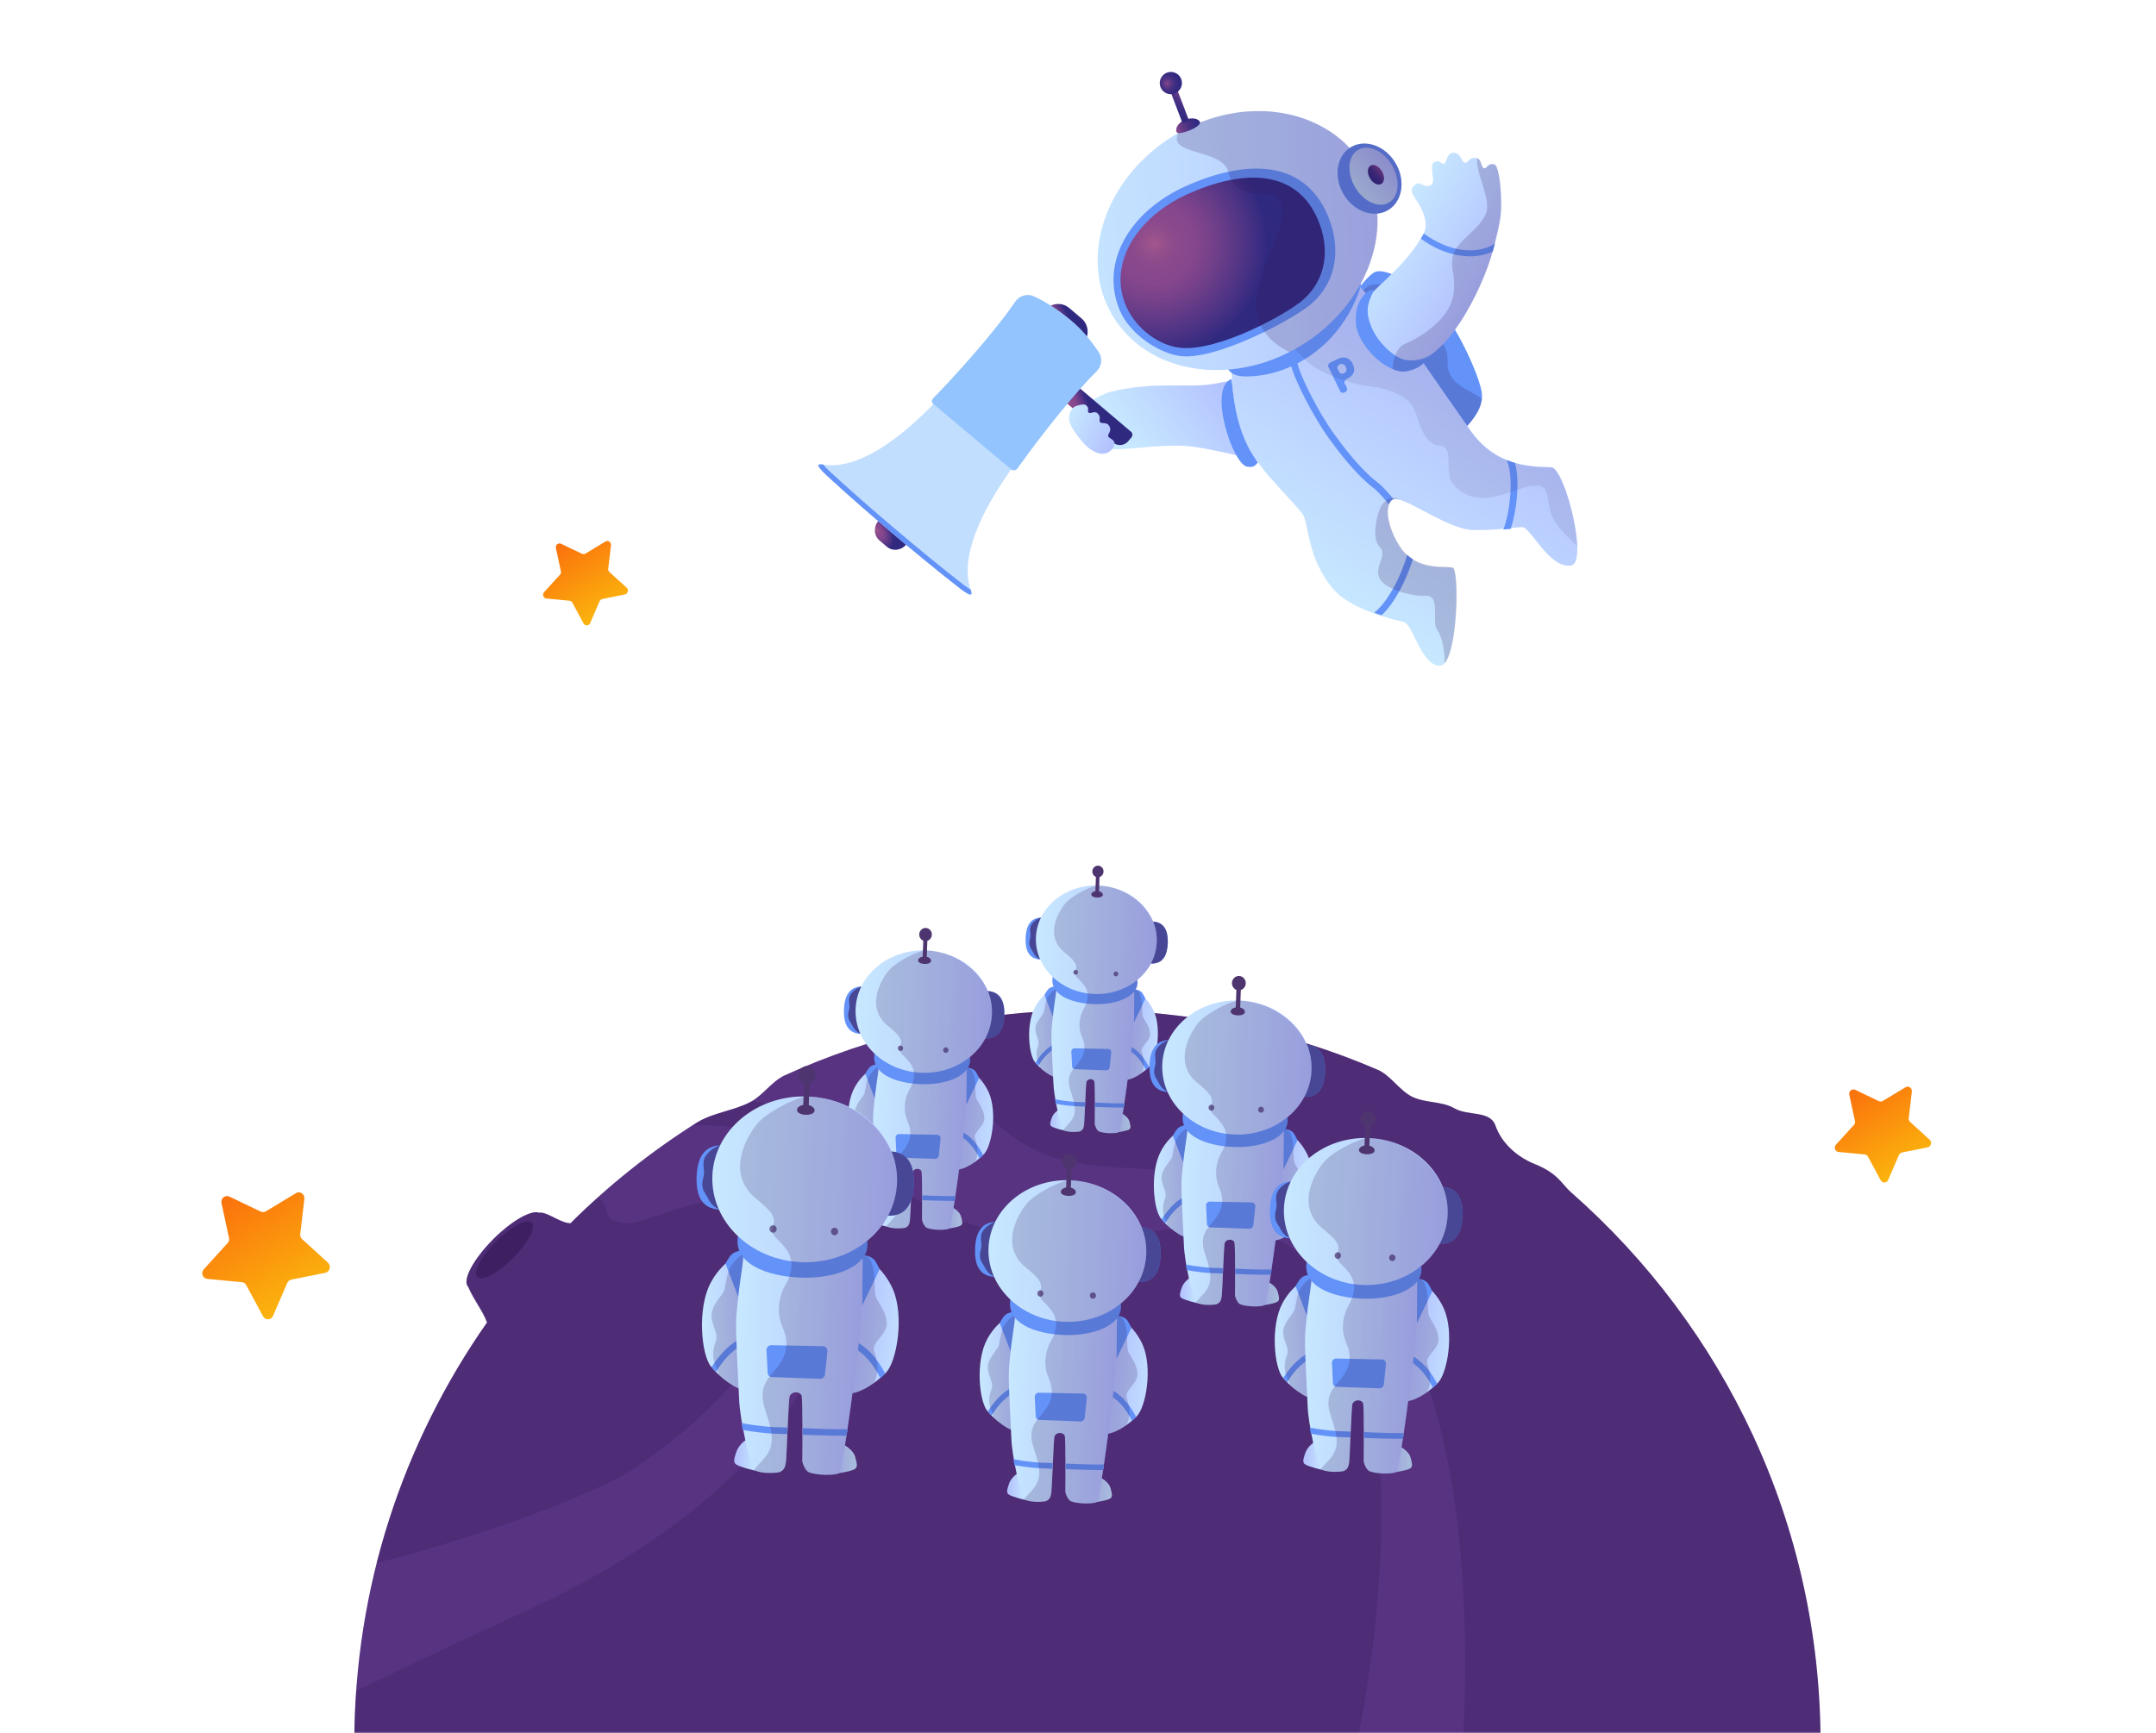 <svg width="572" height="460" viewBox="0 0 572 460" fill="none" xmlns="http://www.w3.org/2000/svg">
<mask id="mask0" mask-type="alpha" maskUnits="userSpaceOnUse" x="0" y="0" width="572" height="460">
<rect width="572" height="460" fill="#C4C4C4"/>
</mask>
<g mask="url(#mask0)">
<path d="M416.894 316.48C414.185 314.115 413.495 311.455 407.141 308.893C402.51 307.02 398.422 303.424 396.747 298.694C395.319 294.605 389.506 296.23 385.861 294.112C382.413 292.141 378.127 292.782 374.58 291.008C371.329 289.382 368.866 285.342 365.566 283.913C341.922 273.715 315.863 268.049 288.525 268.049C278.919 268.049 269.461 268.738 260.25 270.069C257.344 270.512 255.225 272.434 252.368 273.025C250.053 273.468 246.95 272.483 244.635 273.025C231.975 275.932 219.808 280.07 208.232 285.342C204.833 286.869 202.37 290.712 199.07 292.437C194.538 294.802 189.267 295.196 184.933 297.856C172.765 305.542 161.485 314.509 151.338 324.609C151.042 324.56 150.796 324.56 150.55 324.511C148.037 324.018 144.836 321.456 143.013 321.801C140.944 321.013 135.772 323.92 130.895 328.797C125.575 334.118 122.57 339.784 124.196 341.41C125.92 345.352 128.087 347.766 129.22 350.919C107.004 382.648 94 421.127 94 462.612C94 570.068 181.09 657.126 288.475 657.126C395.86 657.126 483 570.068 483 462.612C483 404.376 457.434 352.151 416.894 316.48Z" fill="#573381"/>
<path opacity="0.24" d="M168.726 389.349C209.956 360.921 209.02 339.439 201.976 326.383C192.913 309.681 173.209 326.186 164.49 324.462C159.663 323.476 162.076 320.963 158.874 317.662C158.628 317.86 158.382 318.106 158.136 318.303C157.741 318.648 157.347 319.042 156.904 319.387C154.983 321.111 153.16 322.934 151.288 324.757C150.993 324.708 150.747 324.708 150.5 324.659C147.988 324.166 144.786 321.604 142.964 321.949C140.895 321.161 135.723 324.067 130.846 328.945C125.526 334.266 122.521 339.932 124.147 341.558C125.871 345.499 128.038 347.914 129.171 351.067C127.792 352.988 126.462 354.959 125.181 356.979C124.689 357.718 124.196 358.506 123.753 359.246C123.457 359.689 123.211 360.132 122.915 360.576C122.373 361.512 121.782 362.399 121.24 363.335C120.994 363.729 120.748 364.123 120.551 364.567C120.157 365.256 119.763 365.946 119.369 366.636C119.122 367.079 118.876 367.523 118.63 367.966C118.236 368.607 117.891 369.296 117.546 369.986C117.3 370.43 117.053 370.922 116.807 371.366C116.462 372.006 116.117 372.696 115.773 373.386C115.526 373.829 115.28 374.322 115.083 374.765C114.738 375.455 114.393 376.096 114.049 376.785C113.802 377.229 113.605 377.721 113.359 378.165C113.014 378.855 112.669 379.544 112.374 380.234C112.177 380.678 111.93 381.121 111.733 381.614C111.389 382.353 111.093 383.042 110.748 383.781C110.551 384.225 110.354 384.668 110.157 385.112C109.812 385.851 109.517 386.639 109.172 387.378C108.975 387.772 108.827 388.216 108.63 388.61C108.285 389.398 107.99 390.236 107.645 391.073C107.497 391.467 107.349 391.812 107.201 392.206C106.857 393.093 106.512 394.029 106.167 394.916C106.069 395.212 105.97 395.507 105.822 395.803C105.428 396.887 105.034 397.971 104.64 399.104C104.591 399.203 104.541 399.35 104.541 399.449C103.261 403.193 102.079 406.987 100.995 410.83C100.946 410.929 100.946 411.027 100.896 411.126C100.601 412.259 100.256 413.441 99.96 414.624C99.96 414.673 99.911 414.722 99.911 414.772C129.959 407.086 159.268 395.852 168.726 389.349Z" fill="#351656"/>
<path opacity="0.6" d="M136.073 333.892C140.055 329.909 142.285 325.682 141.054 324.451C139.823 323.219 135.597 325.45 131.615 329.433C127.633 333.415 125.403 337.642 126.634 338.874C127.865 340.105 132.091 337.875 136.073 333.892Z" fill="#351656"/>
<path opacity="0.24" d="M215.867 310.519C233.502 330.916 225.079 388.708 138.53 427.976C123.014 435.071 108.334 441.968 94.493 448.767C94.148 453.349 94 457.981 94 462.612C94 539.816 138.924 606.477 204.094 637.911C264.782 610.173 318.425 567.259 346.7 507.25C365.566 467.194 391.575 313.672 313.203 325.792C271.333 332.246 248.625 327.369 226.557 304.853C219.512 297.61 208.823 293.866 199.612 292.19C199.415 292.289 199.218 292.437 199.021 292.535C194.489 294.9 189.218 295.294 184.883 297.955C184.538 298.152 184.194 298.398 183.849 298.595C197.297 298.201 208.38 301.896 215.867 310.519Z" fill="#351656"/>
<path opacity="0.24" d="M251.728 273.123C251.629 273.123 251.531 273.123 251.432 273.173C251.383 273.173 251.285 273.173 251.235 273.173C251.137 273.173 251.038 273.173 250.989 273.173C250.891 273.173 250.841 273.173 250.743 273.173C250.644 273.173 250.595 273.173 250.497 273.173C250.398 273.173 250.299 273.173 250.25 273.173C250.152 273.173 250.102 273.173 250.004 273.173C249.905 273.173 249.807 273.173 249.708 273.173C249.659 273.173 249.561 273.173 249.511 273.173C249.364 273.173 249.265 273.173 249.117 273.123C249.068 273.123 249.068 273.123 249.019 273.123C248.822 273.123 248.625 273.074 248.428 273.074C253.107 286.623 263.255 301.847 279.51 307.119C300.987 314.066 337.439 302.488 363.546 337.37C416.648 408.317 370.787 580.562 360.886 643.281C423.741 618.056 470.39 561.002 480.833 492.025C480.98 490.942 481.177 489.808 481.325 488.724C481.325 488.527 481.374 488.38 481.374 488.183C481.67 485.965 481.916 483.748 482.113 481.482C482.113 481.285 482.163 481.039 482.163 480.841C482.261 479.708 482.36 478.575 482.458 477.491C482.557 476.407 482.606 475.323 482.655 474.19C482.655 473.944 482.704 473.697 482.704 473.451C482.754 472.318 482.803 471.234 482.852 470.101V470.052C482.901 468.968 482.901 467.884 482.951 466.8C482.951 466.504 482.951 466.258 482.951 465.962C482.951 464.878 483 463.745 483 462.612C483 404.376 457.434 352.151 416.894 316.48C414.185 314.115 413.495 311.455 407.141 308.893C402.51 307.02 398.422 303.424 396.747 298.694C395.319 294.605 389.506 296.23 385.861 294.112C382.413 292.141 378.127 292.782 374.58 291.008C371.329 289.382 368.866 285.342 365.566 283.913C341.922 273.715 315.863 268.049 288.525 268.049C278.919 268.049 269.461 268.738 260.25 270.069C257.344 270.512 255.225 272.434 252.368 273.025C252.221 273.074 252.073 273.074 251.925 273.074C251.827 273.123 251.777 273.123 251.728 273.123Z" fill="#351656"/>
<path d="M281.138 261.453C279.187 262.38 276.401 263.875 274.551 267.347C272.136 271.847 272.946 279.952 274.601 281.906C275.933 283.499 277.333 284.547 278.459 285.235C280.57 286.508 282.075 285.964 282.075 285.964L281.138 261.453Z" fill="url(#paint0_linear)"/>
<path d="M274.693 282.009C274.969 282.318 275.2 282.575 275.478 282.835C276.445 281.274 277.958 279.185 280.201 278.12C280.591 277.934 281.22 277.757 281.802 277.579L281.748 276.431C281.07 276.606 280.295 276.827 279.712 277.055C277.368 278.267 275.759 280.352 274.693 282.009Z" fill="#6392F8"/>
<path d="M277.116 264C277.245 264.403 279.612 270.521 279.612 270.521L280.216 261.769C280.216 261.769 278.875 261.72 278.129 262.491C277.731 262.876 277.116 264 277.116 264Z" fill="#6392F8"/>
<path opacity="0.2" d="M278.505 285.287C280.616 286.56 282.121 286.016 282.121 286.016L281.122 261.901C279.616 262.445 278.664 263.607 278.158 264.337C277.402 265.357 277.292 267.097 276.952 268.531C276.675 269.568 274.356 271.428 274.711 273.535C274.985 275.24 275.954 276.272 275.376 277.696C274.797 279.121 274.926 280.871 275.42 281.786C275.599 282.141 275.771 282.696 275.941 283.3C276.821 284.13 277.707 284.81 278.505 285.287Z" fill="#351656"/>
<path d="M300.095 262.087C301.973 263.151 304.595 264.891 306.19 268.488C308.225 273.198 306.835 281.174 304.948 283C303.506 284.443 302.033 285.437 300.814 285.991C298.619 287.059 297.157 286.408 297.157 286.408L300.095 262.087Z" fill="url(#paint1_linear)"/>
<path d="M304.847 283.146C304.549 283.434 304.301 283.674 304.004 283.913C303.2 282.289 301.794 280.095 299.683 278.822C299.307 278.609 298.694 278.338 298.125 278.168L298.262 277.026C298.925 277.249 299.682 277.526 300.245 277.845C302.498 279.173 303.951 281.419 304.847 283.146Z" fill="#6392F8"/>
<path d="M303.871 265.014C303.713 265.408 300.865 271.287 300.865 271.287L300.942 262.516C300.942 262.516 302.28 262.614 302.971 263.387C303.34 263.799 303.871 265.014 303.871 265.014Z" fill="#6392F8"/>
<path opacity="0.2" d="M300.812 286.042C298.617 287.109 297.155 286.458 297.155 286.458L300.995 262.369C302.409 263.018 302.343 263.514 302.648 264.373C303.128 265.686 302.9 268.021 303.135 269.475C303.289 270.527 305.192 272.241 305.106 274.631C305.043 276.373 302.402 277.824 302.927 279.238C304.146 282.622 303.018 284.675 302.772 284.866C302.083 285.34 301.397 285.764 300.812 286.042Z" fill="#351656"/>
<path d="M281.391 294.314C280.373 294.627 279.326 295.736 279.003 296.721C278.68 297.706 278.362 298.542 278.972 298.913C279.674 299.387 282.477 300.087 282.859 300.1C283.528 300.174 281.875 294.182 281.391 294.314Z" fill="url(#paint2_linear)"/>
<path d="M297.172 295.282C298.165 295.667 299.377 296.608 299.628 297.614C299.879 298.62 300.187 299.379 299.503 299.753C298.623 300.22 296.023 300.575 295.64 300.561C294.92 300.585 296.699 295.115 297.172 295.282Z" fill="url(#paint3_linear)"/>
<path d="M281.607 257.731C280.303 260.675 279.057 271.299 278.969 273.738C278.858 276.825 279.414 285.32 279.479 287.516C279.589 291.109 281.415 298.951 281.964 299.669C282.696 300.643 286.107 300.417 286.545 300.233C287.228 299.909 287.481 299.519 287.615 298.477C287.748 297.435 288.065 287.327 288.267 287.035C288.782 286.056 290.115 286.304 290.331 286.96C290.547 287.615 290.475 297.583 290.453 298.181C290.432 298.778 291.057 300.047 291.576 300.265C293.088 300.868 296.253 300.832 296.843 300.405C297.583 299.834 300.207 278.891 300.395 276.355C300.582 273.819 301.35 260.487 300.42 259.706C299.44 258.972 281.607 257.731 281.607 257.731Z" fill="url(#paint4_linear)"/>
<path d="M309.818 250.274C309.93 247.187 309.014 244.661 305.711 244.542C305.711 244.542 305.561 248.724 305.51 250.118C305.46 251.512 305.309 255.694 305.309 255.694C308.61 255.863 309.707 253.36 309.818 250.274Z" fill="#6392F8"/>
<path opacity="0.6" d="M309.818 250.274C309.93 247.187 309.014 244.661 305.711 244.542C305.711 244.542 305.561 248.724 305.51 250.118C305.46 251.512 305.309 255.694 305.309 255.694C308.61 255.863 309.707 253.36 309.818 250.274Z" fill="#351656"/>
<path d="M290.255 266.468C296.43 266.69 302.508 264.267 301.703 260.001C301.703 260.001 293.236 260.892 290.46 260.792C287.683 260.692 279.302 259.193 279.302 259.193C278.366 263.895 284.08 266.245 290.255 266.468Z" fill="#6392F8"/>
<path d="M272.1 248.914C272.211 245.827 273.306 243.374 276.609 243.493C276.609 243.493 276.458 247.675 276.408 249.069C276.358 250.463 276.207 254.645 276.207 254.645C272.854 254.574 271.989 252 272.1 248.914Z" fill="#6392F8"/>
<path opacity="0.6" d="M273.297 248.957C272.691 251.128 273.583 251.659 274.073 252.674C274.52 253.587 275.257 254.411 276.161 254.593C276.181 254.046 276.314 250.362 276.36 249.067C276.41 247.673 276.561 243.491 276.561 243.491C276.466 243.487 276.322 243.482 276.226 243.479C275.111 243.837 274.029 244.596 273.513 245.624C272.991 246.802 273.624 247.872 273.297 248.957Z" fill="#351656"/>
<path d="M290.352 263.779C299.208 264.099 306.619 257.916 306.906 249.969C307.192 242.023 300.245 235.322 291.389 235.003C282.534 234.683 275.122 240.866 274.836 248.813C274.549 256.759 281.496 263.46 290.352 263.779Z" fill="url(#paint5_linear)"/>
<path opacity="0.6" d="M285.36 258.664C285.704 258.676 285.993 258.397 286.006 258.039C286.018 257.682 285.75 257.382 285.407 257.37C285.063 257.357 284.774 257.637 284.761 257.994C284.748 258.352 285.016 258.652 285.36 258.664Z" fill="#351656"/>
<path opacity="0.6" d="M296.032 259.098C296.376 259.111 296.665 258.831 296.678 258.473C296.691 258.116 296.422 257.816 296.079 257.804C295.735 257.791 295.446 258.071 295.433 258.428C295.42 258.786 295.688 259.086 296.032 259.098Z" fill="#351656"/>
<path d="M293.552 284.034L285.175 283.732C284.792 283.719 284.42 283.406 284.436 282.958L284.241 279.063C284.21 278.613 284.609 278.178 285.039 278.194L294.044 278.369C294.522 278.386 294.843 278.797 294.827 279.245L294.392 283.317C294.33 283.714 293.983 284.05 293.552 284.034Z" fill="#6392F8"/>
<path d="M287.837 293.649C287.851 293.251 287.864 292.903 287.878 292.504L285.389 292.415C284.624 292.387 281.901 292.139 279.903 291.718C279.984 292.12 280.018 292.52 280.099 292.922C282.099 293.293 284.582 293.532 285.348 293.56L287.837 293.649Z" fill="#6392F8"/>
<path d="M293.007 293.836C295.16 293.914 296.838 293.924 298.132 293.921C298.192 293.574 298.254 293.178 298.317 292.781C296.925 292.831 294.53 292.794 290.559 292.601L290.511 292.599C290.497 292.998 290.532 293.348 290.518 293.746C291.379 293.777 292.241 293.808 293.007 293.836Z" fill="#6392F8"/>
<path opacity="0.2" d="M291.39 235.002C290.001 234.952 285.322 237.127 283.139 239.192C281.551 240.68 276.692 247.833 282.225 252.569C283.712 253.869 286.145 255.502 285.407 257.369C284.669 259.237 286.243 259.444 287.745 261.641C289.247 263.839 288.445 266.153 287.526 267.715C286.607 269.277 285.781 272.239 287.021 275.075C288.263 277.862 287.707 279.985 286.149 281.973C284.642 283.913 282.627 285.286 284.011 289.424C285.396 293.561 285.843 295.771 283.552 298.181C283.004 298.759 282.456 299.338 281.954 299.968C282.096 300.023 282.287 300.03 282.381 300.083C283.558 300.674 286.106 300.466 286.544 300.283C287.226 299.958 287.48 299.569 287.613 298.527C287.747 297.485 288.063 287.376 288.266 287.084C288.78 286.106 290.113 286.353 290.329 287.009C290.545 287.665 290.473 297.633 290.452 298.23C290.43 298.828 291.055 300.096 291.575 300.315C292.943 300.912 295.725 300.863 296.647 300.547C297.609 300.432 298.913 300.18 299.5 299.853C300.184 299.478 299.924 298.721 299.625 297.713C299.414 296.908 298.673 296.184 297.876 295.706C298.925 289.213 300.28 278.195 300.393 276.405C300.553 274.616 300.95 267.601 300.867 263.261C301.619 262.341 301.993 261.258 301.749 260.052C304.762 257.569 306.806 254.053 306.95 250.07C307.191 242.053 299.814 235.306 291.39 235.002Z" fill="#351656"/>
<path d="M292.596 237.439C292.578 237.937 291.897 238.211 291.035 238.18C290.174 238.149 289.514 237.826 289.532 237.329C289.55 236.831 290.236 236.407 291.098 236.438C291.96 236.469 292.614 236.941 292.596 237.439Z" fill="#4F3570"/>
<path d="M290.604 236.869L290.792 231.641L291.749 231.676L291.561 236.903C291.555 237.053 291.456 237.149 291.313 237.144L290.882 237.128C290.738 237.123 290.598 237.018 290.604 236.869Z" fill="#4F3570"/>
<path d="M291.233 232.804C292.052 232.833 292.742 232.166 292.772 231.314C292.803 230.461 292.164 229.746 291.344 229.717C290.525 229.687 289.835 230.354 289.805 231.207C289.774 232.059 290.413 232.774 291.233 232.804Z" fill="#4F3570"/>
<path d="M316.142 298.192C313.732 299.336 310.292 301.182 308.006 305.472C305.024 311.029 306.024 321.039 308.068 323.453C309.714 325.421 311.443 326.715 312.833 327.565C315.44 329.137 317.299 328.465 317.299 328.465L316.142 298.192Z" fill="url(#paint6_linear)"/>
<path d="M308.182 323.58C308.523 323.962 308.808 324.28 309.151 324.6C310.345 322.673 312.214 320.093 314.985 318.776C315.467 318.547 316.244 318.329 316.962 318.109L316.895 316.69C316.059 316.906 315.102 317.18 314.381 317.462C311.486 318.958 309.499 321.534 308.182 323.58Z" fill="#6392F8"/>
<path d="M311.174 301.337C311.334 301.836 314.258 309.391 314.258 309.391L315.003 298.581C315.003 298.581 313.347 298.522 312.425 299.474C311.935 299.949 311.174 301.337 311.174 301.337Z" fill="#6392F8"/>
<path opacity="0.2" d="M312.89 327.629C315.497 329.2 317.356 328.529 317.356 328.529L316.122 298.745C314.262 299.417 313.086 300.852 312.461 301.753C311.528 303.013 311.391 305.163 310.972 306.933C310.63 308.214 307.765 310.512 308.204 313.114C308.542 315.219 309.74 316.494 309.025 318.254C308.31 320.013 308.469 322.174 309.08 323.304C309.301 323.743 309.513 324.428 309.723 325.175C310.81 326.199 311.905 327.039 312.89 327.629Z" fill="#351656"/>
<path d="M339.555 298.974C341.875 300.289 345.113 302.438 347.084 306.881C349.597 312.697 347.88 322.548 345.549 324.804C343.768 326.587 341.948 327.814 340.444 328.499C337.732 329.817 335.926 329.013 335.926 329.013L339.555 298.974Z" fill="url(#paint7_linear)"/>
<path d="M345.425 324.984C345.057 325.34 344.75 325.637 344.384 325.932C343.391 323.926 341.654 321.216 339.046 319.644C338.582 319.381 337.825 319.046 337.122 318.836L337.291 317.426C338.11 317.701 339.045 318.043 339.741 318.438C342.523 320.077 344.318 322.851 345.425 324.984Z" fill="#6392F8"/>
<path d="M344.219 302.59C344.024 303.076 340.507 310.338 340.507 310.338L340.601 299.505C340.601 299.505 342.255 299.626 343.108 300.58C343.563 301.089 344.219 302.59 344.219 302.59Z" fill="#6392F8"/>
<path opacity="0.2" d="M340.442 328.56C337.73 329.879 335.924 329.075 335.924 329.075L340.667 299.322C342.414 300.124 342.333 300.737 342.709 301.797C343.302 303.419 343.02 306.303 343.31 308.099C343.5 309.399 345.851 311.515 345.745 314.467C345.667 316.619 342.406 318.41 343.053 320.158C344.56 324.337 343.166 326.873 342.862 327.108C342.012 327.693 341.164 328.217 340.442 328.56Z" fill="#351656"/>
<path d="M316.454 338.778C315.197 339.164 313.905 340.534 313.506 341.751C313.107 342.968 312.714 344 313.467 344.458C314.334 345.044 317.795 345.907 318.268 345.924C319.094 346.016 317.052 338.615 316.454 338.778Z" fill="url(#paint8_linear)"/>
<path d="M335.946 339.974C337.172 340.449 338.669 341.611 338.979 342.854C339.289 344.096 339.67 345.034 338.825 345.496C337.738 346.072 334.526 346.511 334.053 346.494C333.164 346.523 335.361 339.768 335.946 339.974Z" fill="url(#paint9_linear)"/>
<path d="M316.722 293.595C315.111 297.231 313.572 310.352 313.463 313.365C313.326 317.177 314.013 327.669 314.093 330.381C314.229 334.819 316.484 344.506 317.163 345.392C318.066 346.594 322.279 346.315 322.82 346.089C323.663 345.688 323.977 345.207 324.142 343.92C324.306 342.633 324.697 330.148 324.947 329.787C325.583 328.579 327.229 328.884 327.496 329.694C327.763 330.505 327.674 342.816 327.647 343.554C327.621 344.291 328.393 345.859 329.034 346.128C330.902 346.873 334.81 346.829 335.54 346.301C336.453 345.595 339.694 319.729 339.926 316.597C340.157 313.465 341.106 296.998 339.957 296.033C338.746 295.128 316.722 293.595 316.722 293.595Z" fill="url(#paint10_linear)"/>
<path d="M351.565 284.384C351.702 280.571 350.572 277.452 346.492 277.305C346.492 277.305 346.306 282.47 346.244 284.192C346.182 285.914 345.996 291.079 345.996 291.079C350.073 291.288 351.427 288.196 351.565 284.384Z" fill="#6392F8"/>
<path opacity="0.6" d="M351.565 284.384C351.702 280.571 350.572 277.452 346.492 277.305C346.492 277.305 346.306 282.47 346.244 284.192C346.182 285.914 345.996 291.079 345.996 291.079C350.073 291.288 351.427 288.196 351.565 284.384Z" fill="#351656"/>
<path d="M327.402 304.385C335.029 304.66 342.536 301.668 341.542 296.398C341.542 296.398 331.084 297.499 327.655 297.375C324.226 297.251 313.874 295.401 313.874 295.401C312.718 301.208 319.776 304.11 327.402 304.385Z" fill="#6392F8"/>
<path d="M304.979 282.704C305.117 278.892 306.469 275.862 310.548 276.009C310.548 276.009 310.362 281.174 310.3 282.896C310.238 284.618 310.052 289.783 310.052 289.783C305.911 289.695 304.842 286.517 304.979 282.704Z" fill="#6392F8"/>
<path opacity="0.6" d="M306.457 282.757C305.709 285.439 306.811 286.095 307.416 287.348C307.968 288.476 308.878 289.494 309.995 289.719C310.019 289.043 310.183 284.492 310.241 282.894C310.303 281.172 310.489 276.007 310.489 276.007C310.371 276.002 310.194 275.996 310.075 275.992C308.698 276.435 307.362 277.372 306.724 278.642C306.08 280.096 306.861 281.417 306.457 282.757Z" fill="#351656"/>
<path d="M327.522 301.065C338.46 301.459 347.613 293.822 347.967 284.008C348.321 274.193 339.741 265.917 328.803 265.523C317.866 265.128 308.712 272.765 308.358 282.58C308.004 292.394 316.584 300.67 327.522 301.065Z" fill="url(#paint11_linear)"/>
<path opacity="0.6" d="M321.357 294.747C321.781 294.762 322.138 294.417 322.154 293.975C322.17 293.534 321.839 293.163 321.414 293.148C320.99 293.133 320.633 293.478 320.617 293.92C320.601 294.361 320.932 294.732 321.357 294.747Z" fill="#351656"/>
<path opacity="0.6" d="M334.538 295.283C334.962 295.298 335.319 294.953 335.335 294.511C335.351 294.07 335.02 293.7 334.595 293.684C334.171 293.669 333.814 294.015 333.798 294.456C333.782 294.897 334.113 295.268 334.538 295.283Z" fill="#351656"/>
<path d="M331.474 326.082L321.128 325.709C320.655 325.692 320.196 325.306 320.215 324.752L319.975 319.941C319.935 319.386 320.428 318.849 320.96 318.868L332.081 319.085C332.673 319.106 333.069 319.613 333.049 320.166L332.512 325.196C332.435 325.686 332.006 326.101 331.474 326.082Z" fill="#6392F8"/>
<path d="M324.416 337.957C324.433 337.465 324.449 337.035 324.467 336.543L321.393 336.432C320.447 336.398 317.084 336.092 314.616 335.572C314.717 336.068 314.758 336.562 314.858 337.058C317.328 337.517 320.396 337.812 321.342 337.846L324.416 337.957Z" fill="#6392F8"/>
<path d="M330.801 338.187C333.461 338.283 335.532 338.296 337.131 338.292C337.205 337.864 337.282 337.374 337.359 336.884C335.64 336.946 332.682 336.901 327.777 336.662L327.718 336.66C327.7 337.152 327.744 337.584 327.726 338.076C328.79 338.115 329.855 338.153 330.801 338.187Z" fill="#6392F8"/>
<path opacity="0.2" d="M328.804 265.522C327.089 265.461 321.309 268.146 318.613 270.696C316.652 272.534 310.651 281.369 317.484 287.218C319.321 288.824 322.326 290.841 321.414 293.148C320.502 295.455 322.447 295.71 324.302 298.424C326.158 301.138 325.167 303.997 324.032 305.926C322.897 307.855 321.877 311.513 323.408 315.016C324.941 318.458 324.255 321.081 322.331 323.536C320.469 325.931 317.981 327.627 319.691 332.738C321.401 337.848 321.954 340.577 319.123 343.554C318.446 344.268 317.769 344.983 317.149 345.761C317.325 345.829 317.561 345.837 317.677 345.903C319.131 346.633 322.277 346.377 322.818 346.15C323.661 345.749 323.975 345.268 324.139 343.981C324.304 342.694 324.695 330.209 324.945 329.849C325.581 328.64 327.227 328.946 327.494 329.756C327.761 330.566 327.672 342.877 327.645 343.615C327.619 344.353 328.391 345.92 329.032 346.189C330.722 346.927 334.158 346.867 335.297 346.477C336.486 346.335 338.095 346.023 338.82 345.619C339.665 345.157 339.344 344.221 338.975 342.977C338.714 341.982 337.8 341.087 336.815 340.497C338.11 332.478 339.785 318.87 339.923 316.658C340.122 314.449 340.612 305.785 340.509 300.425C341.438 299.288 341.9 297.95 341.599 296.462C345.32 293.394 347.845 289.052 348.022 284.133C348.32 274.23 339.208 265.898 328.804 265.522Z" fill="#351656"/>
<path d="M330.293 268.532C330.271 269.147 329.43 269.486 328.366 269.447C327.302 269.409 326.488 269.01 326.51 268.395C326.532 267.78 327.38 267.257 328.444 267.295C329.508 267.334 330.316 267.917 330.293 268.532Z" fill="#4F3570"/>
<path d="M327.833 267.827L328.065 261.371L329.248 261.413L329.015 267.87C329.008 268.055 328.886 268.173 328.708 268.167L328.176 268.148C327.999 268.141 327.826 268.012 327.833 267.827Z" fill="#4F3570"/>
<path d="M328.607 262.806C329.619 262.843 330.47 262.019 330.508 260.966C330.546 259.913 329.757 259.03 328.744 258.994C327.732 258.957 326.881 259.781 326.843 260.834C326.805 261.887 327.595 262.77 328.607 262.806Z" fill="#4F3570"/>
<path d="M234.104 282.057C231.904 283.103 228.761 284.789 226.673 288.707C223.949 293.783 224.862 302.927 226.73 305.131C228.233 306.929 229.812 308.111 231.082 308.888C233.463 310.323 235.162 309.71 235.162 309.71L234.104 282.057Z" fill="url(#paint12_linear)"/>
<path d="M226.833 305.248C227.145 305.596 227.405 305.887 227.719 306.179C228.81 304.419 230.517 302.062 233.048 300.86C233.488 300.651 234.198 300.451 234.854 300.25L234.793 298.954C234.028 299.152 233.154 299.401 232.496 299.659C229.851 301.026 228.036 303.379 226.833 305.248Z" fill="#6392F8"/>
<path d="M229.567 284.931C229.713 285.386 232.384 292.287 232.384 292.287L233.064 282.413C233.064 282.413 231.552 282.359 230.71 283.228C230.261 283.662 229.567 284.931 229.567 284.931Z" fill="#6392F8"/>
<path opacity="0.2" d="M231.134 308.946C233.515 310.381 235.214 309.768 235.214 309.768L234.086 282.563C232.388 283.176 231.313 284.487 230.743 285.31C229.89 286.461 229.765 288.425 229.382 290.042C229.07 291.212 226.453 293.311 226.854 295.687C227.163 297.611 228.256 298.775 227.604 300.382C226.951 301.99 227.096 303.963 227.654 304.996C227.856 305.397 228.049 306.022 228.241 306.704C229.235 307.64 230.234 308.407 231.134 308.946Z" fill="#351656"/>
<path d="M255.491 282.772C257.61 283.973 260.567 285.936 262.368 289.994C264.663 295.307 263.095 304.306 260.966 306.366C259.339 307.995 257.677 309.116 256.303 309.741C253.826 310.945 252.176 310.211 252.176 310.211L255.491 282.772Z" fill="url(#paint13_linear)"/>
<path d="M260.852 306.531C260.516 306.856 260.236 307.127 259.902 307.396C258.995 305.564 257.408 303.088 255.026 301.652C254.602 301.412 253.91 301.106 253.268 300.914L253.423 299.626C254.171 299.878 255.025 300.19 255.661 300.551C258.202 302.048 259.841 304.582 260.852 306.531Z" fill="#6392F8"/>
<path d="M259.751 286.075C259.573 286.519 256.36 293.152 256.36 293.152L256.447 283.256C256.447 283.256 257.957 283.367 258.736 284.239C259.152 284.704 259.751 286.075 259.751 286.075Z" fill="#6392F8"/>
<path opacity="0.2" d="M256.301 309.798C253.824 311.002 252.174 310.268 252.174 310.268L256.507 283.091C258.102 283.823 258.028 284.383 258.372 285.351C258.913 286.833 258.656 289.467 258.921 291.108C259.095 292.295 261.242 294.229 261.145 296.925C261.074 298.891 258.095 300.527 258.686 302.123C260.062 305.941 258.789 308.257 258.511 308.472C257.735 309.006 256.961 309.484 256.301 309.798Z" fill="#351656"/>
<path d="M234.39 319.13C233.241 319.483 232.061 320.734 231.696 321.845C231.332 322.957 230.973 323.9 231.661 324.319C232.453 324.853 235.615 325.642 236.047 325.658C236.801 325.741 234.936 318.981 234.39 319.13Z" fill="url(#paint14_linear)"/>
<path d="M252.194 320.222C253.314 320.656 254.681 321.718 254.965 322.853C255.248 323.988 255.596 324.844 254.824 325.266C253.831 325.793 250.897 326.193 250.465 326.178C249.653 326.205 251.66 320.034 252.194 320.222Z" fill="url(#paint15_linear)"/>
<path d="M234.634 277.858C233.163 281.179 231.757 293.164 231.658 295.917C231.532 299.399 232.16 308.983 232.233 311.46C232.357 315.514 234.417 324.362 235.037 325.172C235.862 326.27 239.711 326.015 240.205 325.808C240.975 325.442 241.261 325.002 241.412 323.827C241.562 322.651 241.919 311.247 242.148 310.918C242.728 309.814 244.232 310.093 244.476 310.833C244.719 311.573 244.638 322.818 244.614 323.492C244.59 324.166 245.295 325.598 245.881 325.844C247.587 326.524 251.157 326.484 251.823 326.002C252.657 325.357 255.618 301.73 255.829 298.869C256.041 296.008 256.907 280.967 255.858 280.086C254.752 279.258 234.634 277.858 234.634 277.858Z" fill="url(#paint16_linear)"/>
<path d="M266.461 269.444C266.587 265.962 265.554 263.113 261.828 262.978C261.828 262.978 261.658 267.697 261.601 269.269C261.544 270.842 261.374 275.56 261.374 275.56C265.098 275.751 266.335 272.927 266.461 269.444Z" fill="#6392F8"/>
<path opacity="0.6" d="M266.461 269.444C266.587 265.962 265.554 263.113 261.828 262.978C261.828 262.978 261.658 267.697 261.601 269.269C261.544 270.842 261.374 275.56 261.374 275.56C265.098 275.751 266.335 272.927 266.461 269.444Z" fill="#351656"/>
<path d="M244.39 287.714C251.356 287.966 258.214 285.232 257.306 280.419C257.306 280.419 247.753 281.424 244.621 281.311C241.489 281.198 232.034 279.508 232.034 279.508C230.977 284.812 237.424 287.463 244.39 287.714Z" fill="#6392F8"/>
<path d="M223.908 267.91C224.034 264.428 225.269 261.66 228.995 261.795C228.995 261.795 228.825 266.513 228.768 268.085C228.712 269.658 228.542 274.376 228.542 274.376C224.76 274.296 223.783 271.393 223.908 267.91Z" fill="#6392F8"/>
<path opacity="0.6" d="M225.258 267.959C224.575 270.409 225.581 271.007 226.134 272.152C226.638 273.183 227.469 274.113 228.489 274.318C228.512 273.7 228.662 269.544 228.714 268.083C228.771 266.511 228.941 261.793 228.941 261.793C228.833 261.789 228.671 261.783 228.563 261.779C227.305 262.183 226.084 263.039 225.502 264.199C224.913 265.528 225.627 266.735 225.258 267.959Z" fill="#351656"/>
<path d="M244.5 284.681C254.491 285.042 262.852 278.066 263.175 269.101C263.498 260.136 255.661 252.576 245.67 252.216C235.679 251.856 227.318 258.831 226.995 267.796C226.671 276.761 234.509 284.321 244.5 284.681Z" fill="url(#paint17_linear)"/>
<path opacity="0.6" d="M238.868 278.911C239.255 278.925 239.582 278.609 239.596 278.206C239.611 277.802 239.308 277.464 238.92 277.45C238.533 277.436 238.207 277.752 238.192 278.155C238.178 278.558 238.48 278.897 238.868 278.911Z" fill="#351656"/>
<path opacity="0.6" d="M250.908 279.4C251.296 279.414 251.622 279.099 251.636 278.696C251.651 278.292 251.348 277.954 250.961 277.94C250.573 277.926 250.247 278.242 250.232 278.645C250.218 279.048 250.52 279.386 250.908 279.4Z" fill="#351656"/>
<path d="M248.109 307.533L238.659 307.192C238.227 307.177 237.807 306.824 237.826 306.319L237.605 301.924C237.57 301.416 238.02 300.926 238.506 300.944L248.664 301.142C249.204 301.161 249.566 301.624 249.548 302.129L249.058 306.724C248.987 307.171 248.595 307.551 248.109 307.533Z" fill="#6392F8"/>
<path d="M241.662 318.38C241.678 317.931 241.692 317.538 241.709 317.088L238.901 316.987C238.037 316.956 234.965 316.676 232.711 316.202C232.803 316.655 232.84 317.106 232.932 317.559C235.188 317.978 237.99 318.248 238.854 318.279L241.662 318.38Z" fill="#6392F8"/>
<path d="M247.494 318.591C249.924 318.678 251.816 318.69 253.276 318.687C253.345 318.295 253.415 317.848 253.485 317.401C251.915 317.456 249.213 317.415 244.733 317.197L244.679 317.195C244.663 317.645 244.702 318.04 244.686 318.489C245.658 318.524 246.63 318.559 247.494 318.591Z" fill="#6392F8"/>
<path opacity="0.2" d="M245.67 252.216C244.104 252.16 238.825 254.613 236.362 256.942C234.571 258.621 229.089 266.691 235.331 272.034C237.008 273.5 239.753 275.343 238.92 277.45C238.087 279.557 239.863 279.79 241.558 282.269C243.253 284.749 242.348 287.36 241.311 289.122C240.274 290.884 239.343 294.225 240.741 297.425C242.142 300.569 241.515 302.965 239.758 305.207C238.057 307.396 235.784 308.945 237.346 313.613C238.908 318.281 239.413 320.774 236.828 323.493C236.209 324.145 235.591 324.798 235.025 325.508C235.185 325.57 235.401 325.578 235.507 325.638C236.834 326.305 239.709 326.071 240.203 325.864C240.973 325.498 241.259 325.058 241.41 323.883C241.56 322.707 241.917 311.303 242.145 310.974C242.726 309.87 244.23 310.149 244.474 310.889C244.717 311.629 244.636 322.874 244.612 323.548C244.588 324.222 245.293 325.654 245.879 325.9C247.423 326.574 250.561 326.519 251.601 326.162C252.687 326.033 254.157 325.748 254.819 325.379C255.592 324.956 255.298 324.102 254.96 322.965C254.723 322.057 253.887 321.239 252.987 320.701C254.171 313.376 255.7 300.945 255.827 298.925C256.008 296.907 256.456 288.993 256.362 284.097C257.21 283.059 257.633 281.837 257.358 280.477C260.757 277.675 263.063 273.709 263.225 269.215C263.497 260.17 255.174 252.559 245.67 252.216Z" fill="#351656"/>
<path d="M247.031 254.965C247.011 255.527 246.242 255.836 245.27 255.801C244.298 255.766 243.554 255.402 243.575 254.84C243.595 254.279 244.369 253.8 245.341 253.835C246.313 253.87 247.051 254.403 247.031 254.965Z" fill="#4F3570"/>
<path d="M244.783 254.321L244.995 248.424L246.075 248.463L245.863 254.36C245.857 254.529 245.745 254.637 245.583 254.631L245.097 254.614C244.935 254.608 244.777 254.49 244.783 254.321Z" fill="#4F3570"/>
<path d="M245.492 249.735C246.417 249.768 247.194 249.016 247.229 248.054C247.264 247.093 246.542 246.286 245.618 246.253C244.693 246.219 243.916 246.972 243.881 247.933C243.846 248.895 244.568 249.702 245.492 249.735Z" fill="#4F3570"/>
<path d="M270.482 347.729C267.936 348.938 264.3 350.889 261.884 355.422C258.732 361.295 259.79 371.874 261.95 374.425C263.689 376.504 265.517 377.872 266.986 378.771C269.741 380.432 271.706 379.722 271.706 379.722L270.482 347.729Z" fill="url(#paint18_linear)"/>
<path d="M262.07 374.559C262.431 374.963 262.732 375.299 263.095 375.637C264.357 373.6 266.332 370.874 269.26 369.483C269.769 369.241 270.59 369.01 271.349 368.777L271.278 367.278C270.394 367.506 269.383 367.795 268.622 368.093C265.562 369.675 263.462 372.397 262.07 374.559Z" fill="#6392F8"/>
<path d="M265.232 351.053C265.401 351.58 268.491 359.564 268.491 359.564L269.279 348.141C269.279 348.141 267.529 348.078 266.555 349.083C266.036 349.585 265.232 351.053 265.232 351.053Z" fill="#6392F8"/>
<path opacity="0.2" d="M267.046 378.838C269.801 380.499 271.766 379.789 271.766 379.789L270.461 348.313C268.496 349.023 267.253 350.54 266.593 351.493C265.606 352.823 265.462 355.096 265.019 356.967C264.657 358.32 261.63 360.749 262.094 363.498C262.451 365.723 263.716 367.07 262.961 368.93C262.206 370.79 262.374 373.073 263.019 374.268C263.252 374.732 263.477 375.456 263.698 376.244C264.848 377.327 266.005 378.215 267.046 378.838Z" fill="#351656"/>
<path d="M295.225 348.556C297.677 349.946 301.099 352.216 303.181 356.911C305.837 363.058 304.023 373.469 301.56 375.853C299.678 377.737 297.754 379.034 296.164 379.758C293.299 381.151 291.39 380.301 291.39 380.301L295.225 348.556Z" fill="url(#paint19_linear)"/>
<path d="M301.428 376.043C301.039 376.42 300.715 376.733 300.328 377.045C299.279 374.925 297.443 372.06 294.688 370.399C294.197 370.121 293.397 369.767 292.654 369.545L292.833 368.055C293.698 368.347 294.686 368.708 295.422 369.125C298.362 370.857 300.258 373.789 301.428 376.043Z" fill="#6392F8"/>
<path d="M300.154 352.377C299.948 352.89 296.231 360.565 296.231 360.565L296.331 349.116C296.331 349.116 298.078 349.244 298.98 350.253C299.461 350.791 300.154 352.377 300.154 352.377Z" fill="#6392F8"/>
<path opacity="0.2" d="M296.162 379.824C293.297 381.217 291.388 380.367 291.388 380.367L296.4 348.924C298.246 349.772 298.161 350.419 298.558 351.54C299.184 353.254 298.887 356.302 299.194 358.2C299.394 359.574 301.879 361.81 301.766 364.93C301.684 367.204 298.238 369.097 298.922 370.944C300.514 375.361 299.041 378.04 298.72 378.289C297.821 378.907 296.926 379.461 296.162 379.824Z" fill="#351656"/>
<path d="M270.812 390.621C269.483 391.028 268.118 392.476 267.696 393.762C267.274 395.048 266.859 396.139 267.655 396.624C268.571 397.242 272.229 398.155 272.729 398.173C273.601 398.269 271.444 390.448 270.812 390.621Z" fill="url(#paint20_linear)"/>
<path d="M291.411 391.884C292.706 392.386 294.288 393.615 294.616 394.928C294.944 396.241 295.347 397.232 294.453 397.72C293.305 398.329 289.91 398.792 289.411 398.774C288.471 398.806 290.793 391.667 291.411 391.884Z" fill="url(#paint21_linear)"/>
<path d="M271.095 342.87C269.392 346.713 267.766 360.579 267.652 363.764C267.506 367.793 268.233 378.88 268.317 381.747C268.461 386.437 270.844 396.673 271.561 397.61C272.516 398.881 276.968 398.586 277.54 398.346C278.431 397.923 278.762 397.414 278.936 396.054C279.11 394.694 279.524 381.5 279.788 381.119C280.459 379.842 282.199 380.165 282.481 381.021C282.763 381.877 282.669 394.887 282.641 395.667C282.613 396.447 283.429 398.103 284.107 398.388C286.081 399.175 290.211 399.129 290.982 398.571C291.947 397.825 295.372 370.489 295.617 367.179C295.861 363.87 296.864 346.467 295.65 345.448C294.371 344.491 271.095 342.87 271.095 342.87Z" fill="url(#paint22_linear)"/>
<path d="M307.917 333.136C308.063 329.107 306.868 325.811 302.557 325.655C302.557 325.655 302.36 331.114 302.294 332.934C302.229 334.753 302.032 340.212 302.032 340.212C306.341 340.432 307.772 337.165 307.917 333.136Z" fill="#6392F8"/>
<path opacity="0.6" d="M307.917 333.136C308.063 329.107 306.868 325.811 302.557 325.655C302.557 325.655 302.36 331.114 302.294 332.934C302.229 334.753 302.032 340.212 302.032 340.212C306.341 340.432 307.772 337.165 307.917 333.136Z" fill="#351656"/>
<path d="M282.382 354.274C290.442 354.565 298.375 351.402 297.325 345.833C297.325 345.833 286.273 346.997 282.649 346.866C279.026 346.735 268.086 344.779 268.086 344.779C266.864 350.917 274.323 353.983 282.382 354.274Z" fill="#6392F8"/>
<path d="M258.686 331.361C258.831 327.332 260.26 324.13 264.571 324.286C264.571 324.286 264.374 329.744 264.309 331.564C264.243 333.384 264.046 338.842 264.046 338.842C259.67 338.75 258.54 335.39 258.686 331.361Z" fill="#6392F8"/>
<path opacity="0.6" d="M260.248 331.418C259.457 334.252 260.621 334.945 261.261 336.269C261.844 337.462 262.806 338.537 263.986 338.775C264.012 338.06 264.185 333.251 264.246 331.562C264.312 329.742 264.509 324.284 264.509 324.284C264.384 324.279 264.196 324.272 264.071 324.268C262.616 324.736 261.204 325.726 260.53 327.068C259.849 328.605 260.674 330.002 260.248 331.418Z" fill="#351656"/>
<path d="M282.509 350.765C294.068 351.182 303.742 343.111 304.116 332.739C304.49 322.367 295.422 313.621 283.863 313.204C272.304 312.787 262.63 320.857 262.256 331.23C261.882 341.602 270.95 350.348 282.509 350.765Z" fill="url(#paint23_linear)"/>
<path opacity="0.6" d="M275.993 344.088C276.442 344.104 276.819 343.739 276.836 343.273C276.853 342.806 276.503 342.415 276.054 342.399C275.606 342.382 275.228 342.748 275.211 343.214C275.195 343.681 275.545 344.072 275.993 344.088Z" fill="#351656"/>
<path opacity="0.6" d="M289.923 344.655C290.372 344.671 290.749 344.306 290.766 343.839C290.783 343.373 290.433 342.981 289.984 342.965C289.536 342.949 289.158 343.314 289.141 343.781C289.125 344.247 289.475 344.639 289.923 344.655Z" fill="#351656"/>
<path d="M286.685 377.203L275.752 376.809C275.252 376.791 274.766 376.383 274.787 375.798L274.533 370.714C274.491 370.127 275.012 369.56 275.575 369.58L287.327 369.808C287.952 369.831 288.371 370.367 288.349 370.952L287.782 376.267C287.701 376.784 287.248 377.223 286.685 377.203Z" fill="#6392F8"/>
<path d="M279.226 389.753C279.245 389.233 279.261 388.778 279.28 388.258L276.031 388.141C275.032 388.105 271.477 387.782 268.87 387.232C268.976 387.757 269.02 388.279 269.126 388.803C271.736 389.288 274.978 389.6 275.977 389.636L279.226 389.753Z" fill="#6392F8"/>
<path d="M285.974 389.996C288.785 390.098 290.974 390.111 292.663 390.107C292.742 389.655 292.824 389.137 292.905 388.619C291.088 388.684 287.962 388.636 282.779 388.384L282.716 388.382C282.698 388.902 282.744 389.359 282.725 389.879C283.85 389.92 284.974 389.96 285.974 389.996Z" fill="#6392F8"/>
<path opacity="0.2" d="M283.863 313.204C282.051 313.139 275.943 315.977 273.094 318.672C271.022 320.614 264.679 329.951 271.901 336.132C273.842 337.829 277.018 339.961 276.054 342.399C275.09 344.836 277.145 345.106 279.106 347.974C281.067 350.843 280.02 353.863 278.82 355.902C277.621 357.941 276.543 361.807 278.161 365.509C279.781 369.146 279.056 371.918 277.023 374.512C275.055 377.044 272.426 378.836 274.233 384.237C276.04 389.638 276.624 392.522 273.633 395.668C272.918 396.423 272.202 397.178 271.547 398C271.732 398.072 271.982 398.081 272.105 398.15C273.641 398.921 276.966 398.651 277.538 398.411C278.429 397.988 278.76 397.479 278.934 396.119C279.108 394.759 279.521 381.565 279.785 381.184C280.457 379.907 282.197 380.23 282.479 381.086C282.761 381.942 282.667 394.952 282.639 395.732C282.611 396.512 283.427 398.168 284.105 398.453C285.891 399.233 289.521 399.169 290.725 398.757C291.981 398.607 293.682 398.278 294.449 397.85C295.342 397.361 295.002 396.373 294.612 395.058C294.337 394.007 293.37 393.061 292.329 392.438C293.698 383.963 295.468 369.582 295.615 367.244C295.824 364.909 296.342 355.753 296.233 350.088C297.215 348.888 297.704 347.474 297.385 345.901C301.318 342.659 303.986 338.07 304.173 332.871C304.488 322.407 294.859 313.6 283.863 313.204Z" fill="#351656"/>
<path d="M285.438 316.384C285.414 317.034 284.525 317.392 283.401 317.352C282.276 317.311 281.416 316.89 281.439 316.24C281.462 315.59 282.358 315.037 283.483 315.077C284.607 315.118 285.461 315.734 285.438 316.384Z" fill="#4F3570"/>
<path d="M282.837 315.64L283.083 308.816L284.333 308.861L284.087 315.685C284.079 315.88 283.95 316.005 283.762 315.998L283.2 315.978C283.013 315.971 282.83 315.834 282.837 315.64Z" fill="#4F3570"/>
<path d="M283.656 310.333C284.725 310.372 285.625 309.501 285.665 308.389C285.705 307.276 284.871 306.343 283.801 306.304C282.731 306.266 281.832 307.136 281.791 308.249C281.751 309.362 282.586 310.295 283.656 310.333Z" fill="#4F3570"/>
<path d="M349.174 337.838C346.532 339.093 342.757 341.118 340.25 345.823C336.979 351.918 338.076 362.899 340.318 365.546C342.123 367.705 344.02 369.124 345.545 370.057C348.405 371.781 350.444 371.044 350.444 371.044L349.174 337.838Z" fill="url(#paint24_linear)"/>
<path d="M340.443 365.686C340.817 366.104 341.13 366.453 341.506 366.805C342.816 364.691 344.866 361.861 347.905 360.417C348.434 360.166 349.286 359.926 350.074 359.685L350.001 358.129C349.083 358.366 348.033 358.665 347.243 358.975C344.067 360.616 341.887 363.442 340.443 365.686Z" fill="#6392F8"/>
<path d="M343.725 341.288C343.9 341.835 347.108 350.122 347.108 350.122L347.925 338.265C347.925 338.265 346.109 338.2 345.098 339.244C344.559 339.765 343.725 341.288 343.725 341.288Z" fill="#6392F8"/>
<path opacity="0.2" d="M345.607 370.127C348.467 371.851 350.506 371.114 350.506 371.114L349.152 338.445C347.113 339.182 345.822 340.756 345.137 341.744C344.113 343.126 343.963 345.484 343.504 347.426C343.129 348.831 339.986 351.351 340.467 354.205C340.839 356.515 342.152 357.913 341.368 359.843C340.584 361.774 340.758 364.144 341.428 365.384C341.67 365.865 341.903 366.616 342.133 367.435C343.326 368.559 344.527 369.48 345.607 370.127Z" fill="#351656"/>
<path d="M374.857 338.696C377.402 340.138 380.953 342.495 383.115 347.368C385.872 353.749 383.989 364.554 381.432 367.028C379.479 368.984 377.482 370.33 375.832 371.081C372.858 372.527 370.877 371.646 370.877 371.646L374.857 338.696Z" fill="url(#paint25_linear)"/>
<path d="M381.294 367.226C380.891 367.617 380.554 367.942 380.153 368.266C379.064 366.065 377.158 363.092 374.298 361.368C373.789 361.08 372.958 360.712 372.188 360.482L372.373 358.935C373.271 359.238 374.297 359.612 375.06 360.045C378.112 361.844 380.08 364.886 381.294 367.226Z" fill="#6392F8"/>
<path d="M379.972 342.662C379.758 343.195 375.9 351.16 375.9 351.16L376.004 339.277C376.004 339.277 377.817 339.41 378.753 340.457C379.252 341.016 379.972 342.662 379.972 342.662Z" fill="#6392F8"/>
<path opacity="0.2" d="M375.829 371.148C372.855 372.594 370.873 371.712 370.873 371.712L376.076 339.076C377.992 339.956 377.903 340.628 378.316 341.791C378.966 343.571 378.657 346.734 378.975 348.704C379.184 350.13 381.762 352.451 381.645 355.689C381.56 358.05 377.983 360.014 378.693 361.931C380.346 366.516 378.817 369.297 378.483 369.555C377.551 370.197 376.621 370.771 375.829 371.148Z" fill="#351656"/>
<path d="M349.517 382.357C348.138 382.78 346.72 384.282 346.283 385.617C345.845 386.952 345.415 388.085 346.241 388.587C347.191 389.229 350.988 390.177 351.507 390.195C352.412 390.295 350.173 382.178 349.517 382.357Z" fill="url(#paint26_linear)"/>
<path d="M370.897 383.668C372.242 384.189 373.884 385.464 374.224 386.827C374.565 388.19 374.982 389.218 374.055 389.725C372.863 390.357 369.34 390.838 368.821 390.82C367.846 390.852 370.256 383.442 370.897 383.668Z" fill="url(#paint27_linear)"/>
<path d="M349.811 332.795C348.043 336.784 346.356 351.176 346.237 354.481C346.086 358.663 346.84 370.171 346.927 373.146C347.076 378.014 349.55 388.639 350.294 389.611C351.286 390.93 355.907 390.624 356.5 390.375C357.425 389.936 357.769 389.408 357.949 387.996C358.13 386.585 358.559 372.89 358.833 372.495C359.53 371.169 361.336 371.504 361.629 372.393C361.921 373.281 361.824 386.785 361.795 387.595C361.766 388.404 362.613 390.123 363.316 390.419C365.365 391.235 369.652 391.187 370.452 390.608C371.454 389.834 375.009 361.461 375.263 358.026C375.516 354.591 376.557 336.529 375.297 335.47C373.969 334.477 349.811 332.795 349.811 332.795Z" fill="url(#paint28_linear)"/>
<path d="M388.029 322.692C388.18 318.51 386.94 315.088 382.466 314.927C382.466 314.927 382.261 320.593 382.193 322.481C382.125 324.37 381.921 330.036 381.921 330.036C386.393 330.264 387.879 326.874 388.029 322.692Z" fill="#6392F8"/>
<path opacity="0.6" d="M388.029 322.692C388.18 318.51 386.94 315.088 382.466 314.927C382.466 314.927 382.261 320.593 382.193 322.481C382.125 324.37 381.921 330.036 381.921 330.036C386.393 330.264 387.879 326.874 388.029 322.692Z" fill="#351656"/>
<path d="M361.526 344.631C369.891 344.933 378.126 341.65 377.036 335.87C377.036 335.87 365.564 337.077 361.803 336.942C358.042 336.806 346.688 334.776 346.688 334.776C345.419 341.146 353.161 344.329 361.526 344.631Z" fill="#6392F8"/>
<path d="M336.931 320.849C337.081 316.667 338.565 313.344 343.039 313.505C343.039 313.505 342.835 319.171 342.767 321.06C342.699 322.948 342.494 328.614 342.494 328.614C337.953 328.518 336.78 325.031 336.931 320.849Z" fill="#6392F8"/>
<path opacity="0.6" d="M338.552 320.908C337.731 323.85 338.939 324.569 339.604 325.943C340.209 327.181 341.207 328.297 342.432 328.544C342.459 327.802 342.639 322.811 342.702 321.057C342.77 319.169 342.974 313.503 342.974 313.503C342.845 313.498 342.65 313.491 342.52 313.487C341.009 313.972 339.544 315 338.844 316.393C338.138 317.989 338.994 319.438 338.552 320.908Z" fill="#351656"/>
<path d="M361.657 340.989C373.655 341.421 383.695 333.045 384.084 322.279C384.472 311.514 375.06 302.436 363.063 302.003C351.065 301.57 341.025 309.947 340.636 320.713C340.248 331.478 349.66 340.556 361.657 340.989Z" fill="url(#paint29_linear)"/>
<path opacity="0.6" d="M354.895 334.059C355.36 334.076 355.752 333.697 355.769 333.213C355.787 332.728 355.423 332.322 354.958 332.305C354.492 332.289 354.101 332.667 354.083 333.152C354.066 333.636 354.429 334.042 354.895 334.059Z" fill="#351656"/>
<path opacity="0.6" d="M369.353 334.647C369.818 334.664 370.21 334.285 370.228 333.801C370.245 333.316 369.882 332.91 369.416 332.893C368.951 332.877 368.559 333.255 368.542 333.74C368.524 334.224 368.887 334.63 369.353 334.647Z" fill="#351656"/>
<path d="M365.992 368.43L354.644 368.021C354.125 368.002 353.621 367.579 353.643 366.972L353.379 361.694C353.336 361.085 353.876 360.497 354.46 360.518L366.659 360.755C367.307 360.778 367.741 361.334 367.72 361.941L367.131 367.458C367.047 367.995 366.576 368.451 365.992 368.43Z" fill="#6392F8"/>
<path d="M358.25 381.456C358.27 380.916 358.287 380.444 358.306 379.905L354.934 379.783C353.897 379.746 350.208 379.41 347.501 378.84C347.611 379.384 347.657 379.926 347.767 380.47C350.476 380.973 353.841 381.297 354.878 381.334L358.25 381.456Z" fill="#6392F8"/>
<path d="M365.254 381.708C368.172 381.813 370.444 381.828 372.197 381.823C372.279 381.354 372.363 380.816 372.448 380.279C370.562 380.346 367.317 380.297 361.938 380.035L361.873 380.033C361.853 380.573 361.901 381.047 361.882 381.587C363.049 381.629 364.216 381.671 365.254 381.708Z" fill="#6392F8"/>
<path opacity="0.2" d="M363.063 302.003C361.182 301.935 354.843 304.881 351.885 307.678C349.735 309.694 343.152 319.385 350.647 325.801C352.661 327.562 355.958 329.775 354.958 332.305C353.958 334.835 356.09 335.115 358.126 338.092C360.161 341.07 359.074 344.205 357.829 346.321C356.584 348.438 355.465 352.449 357.145 356.292C358.827 360.067 358.074 362.944 355.964 365.637C353.921 368.265 351.192 370.125 353.067 375.731C354.943 381.337 355.549 384.33 352.445 387.595C351.702 388.379 350.96 389.162 350.28 390.016C350.472 390.09 350.731 390.1 350.858 390.172C352.453 390.972 355.904 390.691 356.498 390.443C357.423 390.003 357.766 389.475 357.947 388.063C358.128 386.652 358.557 372.957 358.831 372.562C359.528 371.236 361.334 371.571 361.626 372.46C361.919 373.349 361.822 386.852 361.792 387.662C361.763 388.471 362.61 390.19 363.314 390.486C365.168 391.295 368.936 391.229 370.185 390.801C371.489 390.645 373.255 390.304 374.05 389.86C374.977 389.353 374.625 388.327 374.22 386.962C373.934 385.871 372.931 384.889 371.85 384.242C373.271 375.446 375.108 360.519 375.26 358.093C375.478 355.67 376.015 346.167 375.902 340.287C376.921 339.04 377.429 337.573 377.098 335.94C381.18 332.575 383.949 327.812 384.144 322.416C384.47 311.555 374.476 302.414 363.063 302.003Z" fill="#351656"/>
<path d="M364.697 305.304C364.673 305.978 363.75 306.35 362.583 306.308C361.416 306.266 360.523 305.829 360.547 305.154C360.571 304.48 361.501 303.905 362.668 303.948C363.836 303.99 364.722 304.629 364.697 305.304Z" fill="#4F3570"/>
<path d="M361.998 304.531L362.253 297.449L363.55 297.496L363.295 304.578C363.288 304.78 363.153 304.911 362.958 304.904L362.375 304.883C362.18 304.876 361.991 304.734 361.998 304.531Z" fill="#4F3570"/>
<path d="M362.85 299.024C363.96 299.064 364.894 298.16 364.935 297.005C364.977 295.851 364.111 294.882 363 294.842C361.89 294.802 360.956 295.706 360.915 296.86C360.873 298.015 361.739 298.984 362.85 299.024Z" fill="#4F3570"/>
<path d="M198.621 331.39C195.641 332.806 191.384 335.09 188.557 340.396C184.867 347.27 186.105 359.655 188.633 362.64C190.669 365.075 192.808 366.675 194.528 367.728C197.753 369.672 200.053 368.841 200.053 368.841L198.621 331.39Z" fill="url(#paint30_linear)"/>
<path d="M188.774 362.798C189.196 363.27 189.548 363.663 189.973 364.059C191.451 361.675 193.763 358.483 197.19 356.855C197.786 356.572 198.748 356.302 199.636 356.029L199.553 354.274C198.518 354.542 197.334 354.88 196.443 355.229C192.861 357.08 190.403 360.266 188.774 362.798Z" fill="#6392F8"/>
<path d="M192.476 335.281C192.673 335.898 196.291 345.245 196.291 345.245L197.212 331.872C197.212 331.872 195.164 331.798 194.024 332.976C193.416 333.563 192.476 335.281 192.476 335.281Z" fill="#6392F8"/>
<path opacity="0.2" d="M194.598 367.806C197.824 369.751 200.124 368.92 200.124 368.92L198.596 332.074C196.296 332.905 194.841 334.681 194.068 335.796C192.914 337.354 192.745 340.014 192.226 342.204C191.803 343.788 188.259 346.631 188.802 349.85C189.22 352.455 190.701 354.031 189.817 356.208C188.933 358.385 189.13 361.058 189.885 362.457C190.158 363 190.421 363.847 190.68 364.771C192.026 366.038 193.38 367.077 194.598 367.806Z" fill="#351656"/>
<path d="M227.585 332.358C230.456 333.985 234.461 336.643 236.899 342.139C240.008 349.335 237.885 361.521 235.001 364.312C232.798 366.518 230.546 368.036 228.685 368.883C225.331 370.514 223.097 369.519 223.097 369.519L227.585 332.358Z" fill="url(#paint31_linear)"/>
<path d="M234.847 364.535C234.392 364.975 234.012 365.343 233.56 365.707C232.331 363.225 230.182 359.873 226.957 357.928C226.382 357.603 225.445 357.188 224.576 356.928L224.785 355.184C225.798 355.525 226.955 355.948 227.816 356.436C231.258 358.464 233.477 361.896 234.847 364.535Z" fill="#6392F8"/>
<path d="M233.356 336.831C233.114 337.432 228.763 346.415 228.763 346.415L228.88 333.014C228.88 333.014 230.925 333.164 231.981 334.344C232.544 334.974 233.356 336.831 233.356 336.831Z" fill="#6392F8"/>
<path opacity="0.2" d="M228.682 368.959C225.328 370.59 223.094 369.595 223.094 369.595L228.961 332.788C231.123 333.78 231.022 334.538 231.487 335.85C232.221 337.857 231.872 341.424 232.231 343.646C232.466 345.254 235.374 347.872 235.243 351.524C235.147 354.186 231.112 356.402 231.913 358.564C233.777 363.734 232.053 366.871 231.676 367.162C230.625 367.886 229.577 368.534 228.682 368.959Z" fill="#351656"/>
<path d="M199.008 381.6C197.453 382.077 195.854 383.771 195.36 385.277C194.866 386.782 194.381 388.059 195.312 388.626C196.385 389.35 200.667 390.419 201.252 390.44C202.273 390.553 199.747 381.398 199.008 381.6Z" fill="url(#paint32_linear)"/>
<path d="M223.12 383.078C224.637 383.666 226.489 385.104 226.873 386.641C227.257 388.178 227.728 389.338 226.682 389.91C225.338 390.623 221.364 391.165 220.779 391.144C219.679 391.181 222.397 382.824 223.12 383.078Z" fill="url(#paint33_linear)"/>
<path d="M199.339 325.703C197.346 330.201 195.442 346.433 195.308 350.16C195.138 354.877 195.988 367.856 196.087 371.211C196.255 376.702 199.045 388.685 199.884 389.782C201.002 391.269 206.214 390.924 206.883 390.643C207.927 390.148 208.314 389.552 208.518 387.96C208.722 386.368 209.206 370.923 209.515 370.477C210.301 368.982 212.338 369.36 212.668 370.362C212.998 371.364 212.888 386.594 212.855 387.507C212.822 388.42 213.777 390.359 214.571 390.692C216.881 391.613 221.716 391.559 222.619 390.906C223.749 390.033 227.758 358.033 228.044 354.159C228.331 350.285 229.505 329.914 228.083 328.72C226.586 327.599 199.339 325.703 199.339 325.703Z" fill="url(#paint34_linear)"/>
<path d="M242.443 314.308C242.613 309.591 241.214 305.732 236.168 305.551C236.168 305.551 235.938 311.941 235.861 314.071C235.784 316.2 235.554 322.59 235.554 322.59C240.597 322.848 242.273 319.024 242.443 314.308Z" fill="#6392F8"/>
<path opacity="0.6" d="M242.443 314.308C242.613 309.591 241.214 305.732 236.168 305.551C236.168 305.551 235.938 311.941 235.861 314.071C235.784 316.2 235.554 322.59 235.554 322.59C240.597 322.848 242.273 319.024 242.443 314.308Z" fill="#351656"/>
<path d="M212.551 339.052C221.986 339.392 231.273 335.69 230.044 329.171C230.044 329.171 217.106 330.532 212.864 330.38C208.622 330.227 195.816 327.937 195.816 327.937C194.386 335.121 203.117 338.711 212.551 339.052Z" fill="#6392F8"/>
<path d="M184.812 312.23C184.982 307.513 186.655 303.765 191.702 303.947C191.702 303.947 191.471 310.337 191.394 312.467C191.318 314.597 191.087 320.987 191.087 320.987C185.965 320.879 184.642 316.946 184.812 312.23Z" fill="#6392F8"/>
<path opacity="0.6" d="M186.641 312.296C185.716 315.614 187.078 316.425 187.827 317.975C188.509 319.371 189.636 320.63 191.017 320.908C191.047 320.072 191.25 314.442 191.321 312.465C191.398 310.335 191.629 303.945 191.629 303.945C191.482 303.939 191.263 303.931 191.117 303.926C189.413 304.474 187.76 305.633 186.971 307.204C186.174 309.004 187.14 310.638 186.641 312.296Z" fill="#351656"/>
<path d="M212.7 334.944C226.231 335.432 237.555 325.984 237.993 313.843C238.431 301.701 227.816 291.463 214.285 290.975C200.754 290.487 189.43 299.934 188.992 312.076C188.554 324.218 199.168 334.456 212.7 334.944Z" fill="url(#paint35_linear)"/>
<path opacity="0.6" d="M205.073 327.128C205.598 327.147 206.039 326.72 206.059 326.174C206.079 325.627 205.669 325.169 205.144 325.15C204.619 325.131 204.177 325.559 204.157 326.105C204.138 326.651 204.547 327.109 205.073 327.128Z" fill="#351656"/>
<path opacity="0.6" d="M221.379 327.791C221.904 327.81 222.346 327.383 222.365 326.837C222.385 326.291 221.975 325.833 221.45 325.814C220.925 325.795 220.484 326.222 220.464 326.768C220.444 327.314 220.854 327.772 221.379 327.791Z" fill="#351656"/>
<path d="M217.589 365.893L204.79 365.431C204.205 365.41 203.636 364.933 203.661 364.248L203.363 358.296C203.315 357.609 203.924 356.945 204.583 356.969L218.34 357.237C219.072 357.263 219.562 357.89 219.537 358.575L218.873 364.797C218.778 365.403 218.247 365.917 217.589 365.893Z" fill="#6392F8"/>
<path d="M208.857 380.584C208.879 379.975 208.898 379.442 208.92 378.834L205.117 378.697C203.947 378.655 199.787 378.276 196.734 377.633C196.858 378.247 196.91 378.858 197.034 379.472C200.089 380.039 203.884 380.404 205.054 380.446L208.857 380.584Z" fill="#6392F8"/>
<path d="M216.756 380.868C220.047 380.987 222.609 381.003 224.587 380.998C224.679 380.468 224.774 379.862 224.869 379.256C222.743 379.332 219.083 379.276 213.016 378.981L212.943 378.979C212.921 379.587 212.975 380.123 212.953 380.731C214.269 380.779 215.585 380.826 216.756 380.868Z" fill="#6392F8"/>
<path opacity="0.2" d="M214.285 290.975C212.164 290.898 205.014 294.22 201.678 297.375C199.253 299.649 191.829 310.579 200.282 317.815C202.554 319.801 206.272 322.296 205.144 325.15C204.016 328.004 206.421 328.319 208.716 331.677C211.012 335.035 209.786 338.571 208.382 340.958C206.978 343.345 205.716 347.869 207.61 352.203C209.507 356.461 208.658 359.706 206.278 362.743C203.974 365.707 200.896 367.805 203.012 374.127C205.127 380.449 205.811 383.825 202.31 387.507C201.472 388.391 200.635 389.275 199.868 390.238C200.084 390.322 200.377 390.332 200.52 390.414C202.319 391.316 206.211 391 206.881 390.719C207.924 390.223 208.311 389.628 208.515 388.036C208.719 386.444 209.203 370.999 209.512 370.553C210.298 369.058 212.335 369.436 212.665 370.438C212.995 371.44 212.885 386.67 212.852 387.583C212.819 388.496 213.774 390.434 214.568 390.768C216.659 391.681 220.909 391.606 222.318 391.123C223.789 390.948 225.78 390.563 226.677 390.062C227.722 389.49 227.325 388.333 226.868 386.793C226.546 385.563 225.414 384.456 224.195 383.726C225.798 373.806 227.87 356.971 228.042 354.235C228.287 351.502 228.893 340.783 228.766 334.152C229.915 332.746 230.487 331.091 230.114 329.25C234.718 325.455 237.841 320.083 238.06 313.997C238.429 301.747 227.157 291.439 214.285 290.975Z" fill="#351656"/>
<path d="M216.128 294.697C216.101 295.458 215.06 295.878 213.744 295.83C212.427 295.783 211.42 295.289 211.447 294.529C211.475 293.768 212.523 293.12 213.84 293.168C215.156 293.215 216.155 293.937 216.128 294.697Z" fill="#4F3570"/>
<path d="M213.084 293.826L213.372 285.839L214.834 285.891L214.546 293.879C214.538 294.107 214.386 294.254 214.167 294.246L213.509 294.222C213.289 294.214 213.075 294.054 213.084 293.826Z" fill="#4F3570"/>
<path d="M214.043 287.615C215.295 287.66 216.348 286.641 216.395 285.338C216.442 284.036 215.465 282.943 214.213 282.898C212.961 282.853 211.908 283.872 211.861 285.175C211.814 286.477 212.791 287.57 214.043 287.615Z" fill="#4F3570"/>
<path d="M55.01 339.387L64.175 340.26C64.698 340.314 65.129 340.614 65.338 341.051L69.787 349.319C70.419 350.439 71.963 350.364 72.453 349.179L76.191 340.502C76.403 340.055 76.789 339.69 77.271 339.58L86.3 337.766C87.499 337.528 87.923 335.942 87.037 335.105L80.162 328.845C79.776 328.517 79.582 328.007 79.65 327.524L80.753 318.148C80.88 316.873 79.589 315.972 78.528 316.629L70.559 321.44C70.118 321.713 69.623 321.705 69.132 321.505L60.872 317.551C59.734 316.997 58.476 318.028 58.771 319.294L60.756 328.521C60.877 329.012 60.721 329.55 60.38 329.888L54.087 336.81C53.195 337.74 53.776 339.27 55.01 339.387Z" fill="url(#paint36_linear)"/>
<path d="M144.989 158.83L151.081 159.41C151.428 159.446 151.714 159.646 151.854 159.936L154.811 165.431C155.231 166.176 156.257 166.126 156.583 165.338L159.067 159.571C159.208 159.274 159.465 159.031 159.785 158.958L165.787 157.752C166.583 157.594 166.865 156.54 166.277 155.984L161.707 151.823C161.45 151.605 161.321 151.266 161.366 150.945L162.1 144.713C162.184 143.865 161.326 143.266 160.621 143.703L155.324 146.901C155.03 147.083 154.702 147.077 154.375 146.944L148.885 144.316C148.128 143.948 147.293 144.633 147.489 145.474L148.808 151.607C148.889 151.934 148.785 152.291 148.558 152.516L144.375 157.117C143.782 157.735 144.168 158.752 144.989 158.83Z" fill="url(#paint37_linear)"/>
<path d="M487.799 305.697L494.716 306.356C495.11 306.397 495.435 306.624 495.593 306.953L498.95 313.192C499.428 314.037 500.593 313.981 500.962 313.087L503.783 306.539C503.943 306.201 504.234 305.926 504.598 305.843L511.412 304.474C512.316 304.294 512.636 303.098 511.968 302.466L506.78 297.742C506.488 297.495 506.342 297.11 506.393 296.745L507.226 289.67C507.322 288.707 506.347 288.028 505.546 288.524L499.533 292.154C499.2 292.36 498.826 292.354 498.456 292.203L492.223 289.22C491.364 288.801 490.415 289.579 490.638 290.535L492.135 297.497C492.227 297.868 492.109 298.274 491.851 298.529L487.102 303.752C486.429 304.454 486.868 305.609 487.799 305.697Z" fill="url(#paint38_linear)"/>
<path d="M326.272 101.056C333.771 109.277 335.046 121.24 334.448 121.91C333.831 122.608 319.911 118.334 313.102 118.269C301.096 118.153 293.494 120.93 292.592 117.409C290.415 121.124 275.582 111.771 293.938 104.165C305.976 100.956 315.132 103.172 322.332 101.809C324.565 101.389 326.272 101.056 326.272 101.056Z" fill="url(#paint39_linear)"/>
<path d="M326.75 100.569C320.31 102.981 327.145 123.415 330.895 123.84C331.331 123.891 332.066 124.021 332.619 123.716C333.517 123.244 333.698 122.614 333.698 122.614C333.698 122.614 330.078 118.728 328.147 110.202C327.141 105.793 326.75 100.569 326.75 100.569Z" fill="#6392F8"/>
<path d="M385.353 117.3C389.034 113.14 394.141 109.014 393.042 103.673C391.942 98.331 386.105 86.038 381.69 81.508C377.276 76.978 367.597 70.158 364.339 72.428C361.082 74.697 354.494 84.396 354.554 87.276C354.596 90.183 385.353 117.3 385.353 117.3Z" fill="#6392F8"/>
<g clip-path="url(#clip0)">
<path d="M299.355 117.054L300.188 116.055C300.561 115.608 300.514 114.95 300.085 114.586L284.635 101.482C284.205 101.118 283.555 101.185 283.182 101.632L281.169 104.046C280.796 104.493 280.842 105.15 281.272 105.514L295.361 117.465C296.542 118.466 298.33 118.282 299.355 117.054Z" fill="url(#paint40_radial)"/>
<path d="M287.242 91.361L287.416 91.151C289.101 89.132 288.892 86.161 286.951 84.514L283.667 81.729C281.726 80.082 278.787 80.384 277.103 82.404L276.928 82.613C276.6 83.006 276.641 83.585 277.019 83.905L285.963 91.492C286.342 91.812 286.914 91.754 287.242 91.361Z" fill="url(#paint41_radial)"/>
<path d="M233.367 137.836L232.989 138.29C231.684 139.854 231.845 142.157 233.349 143.432L235.286 145.075C236.791 146.351 239.068 146.117 240.373 144.552L240.751 144.099C241.006 143.794 240.974 143.345 240.681 143.097L234.358 137.734C234.065 137.486 233.621 137.531 233.367 137.836Z" fill="url(#paint42_radial)"/>
<path d="M219.35 126.193C215.898 122.997 217.339 123.207 218.02 123.246C236.689 126.641 262.507 90.295 269.318 80.133C270.405 78.511 272.456 77.851 274.184 78.615C276.401 79.596 279.711 81.434 283.875 84.841C287.351 87.685 289.945 91.121 291.506 93.497C292.547 95.081 292.274 97.226 290.879 98.584C281.997 107.22 251.141 138.942 257.635 156.846C257.79 157.516 258.235 158.92 254.529 156.031C243.801 147.671 228.82 134.965 219.35 126.193Z" fill="#C2DEFF"/>
<path d="M219.349 126.193C215.898 122.997 217.339 123.207 218.02 123.246C218.142 123.269 218.272 123.247 218.396 123.266C218.726 123.702 219.281 124.302 220.21 125.162C229.681 133.933 244.662 146.639 255.389 155C256.39 155.779 257.07 156.228 257.553 156.482C257.592 156.599 257.593 156.73 257.636 156.846C257.79 157.515 258.235 158.92 254.529 156.031C243.801 147.67 228.821 134.964 219.349 126.193Z" fill="#6392F8"/>
<path d="M269.318 80.133C270.405 78.511 272.455 77.851 274.184 78.615C276.401 79.596 279.71 81.435 283.874 84.841C287.351 87.685 289.945 91.121 291.506 93.497C292.547 95.081 292.274 97.226 290.878 98.583C286.529 102.813 277.785 113.317 269.916 124.328C269.526 124.873 268.776 124.984 268.28 124.567L247.664 107.236C246.561 106.3 247.779 105.509 248.811 104.431C257.87 94.967 266.096 84.94 269.318 80.133Z" fill="#93C4FD"/>
</g>
<path opacity="0.2" d="M378.136 86.132C376.289 84.479 375.126 79.884 372.47 78.092C368.385 75.318 364.567 74.812 362.598 76.196C359.793 78.134 356.899 85.853 356.18 89.797C362.581 97.256 385.317 117.306 385.317 117.306C388.5 113.724 392.728 110.161 393.129 105.809C391.009 104.094 386.408 102.756 384.712 99.388C382.578 95.02 387.02 94.044 378.136 86.132Z" fill="#351656"/>
<path d="M326.773 95.123C326.417 109.325 330.165 117.122 333.071 121.682C335.95 126.224 342.037 132.016 345.469 136.252C347.39 138.624 346.435 147.855 353.909 156.533C358.533 161.872 370.401 164.653 372.319 165.011C374.881 165.518 377.027 176.756 382.068 176.65C386.492 176.531 387.213 153.103 385.574 150.838C384.909 149.886 376.928 152.076 372.112 146.138C369.554 142.951 366.451 135.421 369.235 132.801C371.602 130.576 383.329 140.403 390.76 140.651C396.238 140.833 402.404 139.852 403.903 139.894C406.083 139.913 411.127 151.09 416.857 150.058C421.461 149.19 415.138 124.034 411.532 123.982C405.046 123.845 396.988 123.301 390.641 114.933C389.193 113.031 379.057 98.415 377.545 96.195C375.65 93.367 360.712 75.938 360.712 75.938L326.773 95.123Z" fill="url(#paint43_linear)"/>
<path d="M360.855 76.504C361.594 74.317 359.887 72.285 358.617 71.723C358.1 71.5 351.765 85.616 340.287 91.775C335.281 94.453 325.363 96.172 325.363 96.172C325.321 98.19 326.891 99.777 329.909 99.879C340.529 100.236 355.059 93.415 360.855 76.504Z" fill="#6392F8"/>
<path d="M358.876 96.535C359.732 98.321 359.217 99.637 357.304 100.581C356.805 100.804 356.561 101.352 356.752 101.715L357.363 102.984C357.536 103.374 357.31 103.895 356.811 104.118C356.313 104.34 355.75 104.245 355.577 103.855L352.416 97.317C352.243 96.927 352.469 96.406 352.968 96.184L354.863 95.266C355.787 94.813 356.577 94.742 357.339 95.009C358.011 95.295 358.511 95.782 358.876 96.535ZM357.062 97.388C356.816 96.871 356.48 96.609 356.026 96.586C355.954 96.578 355.908 96.587 355.836 96.579C355.137 96.63 354.639 97.326 354.885 97.843L355.332 98.768C355.614 99.348 356.666 99.294 357.028 98.626C357.282 98.242 357.29 97.814 357.062 97.388Z" fill="#6392F8"/>
<path d="M373.341 147.247C371.669 152.978 368.243 159.714 364.584 162.603C365.272 162.86 365.905 163.082 366.557 163.276C367.704 162.187 368.796 160.825 369.807 159.292C371.954 156.034 373.712 152.008 374.845 148.396C374.338 148.1 373.84 147.733 373.341 147.247Z" fill="#6392F8"/>
<path d="M342.392 96.439C343.255 100.72 348.775 111.075 352.485 116.208C354.673 119.191 359.177 125.44 364.486 129.574C365.834 130.621 367.675 132.822 368.413 133.783C368.594 133.39 368.83 133.032 369.13 132.756C369.293 132.626 369.484 132.515 369.711 132.468C368.854 131.389 367.023 129.233 365.593 128.132C360.484 124.17 356.053 118.048 353.929 115.147C350 109.751 344.862 99.767 344.147 96.096L342.392 96.439Z" fill="#6392F8"/>
<path d="M401.942 122.836C401.216 122.633 400.481 122.384 399.737 122.09C401.749 126.449 400.543 136.401 398.846 140.518C399.544 140.466 400.215 140.397 400.795 140.347C402.256 135.996 403.365 127.909 401.942 122.836Z" fill="#6392F8"/>
<path opacity="0.1" d="M377.489 96.211C375.591 93.379 361.002 76.367 361.002 76.367L340.303 87.722C342.75 92.22 345.94 95.471 348.728 97.428C351.653 99.476 359.692 102.211 362.868 102.449C366.045 102.687 372.49 104.213 374.652 107.654C376.815 111.096 376.891 117.823 382.251 118.317C385.919 118.642 382.974 125.787 385.618 128.677C393.486 137.265 404.296 126.814 409.214 129.228C411.081 130.144 410.443 134.978 412.332 138.12C413.665 140.382 416.782 143.387 418.45 144.961C418.173 137.351 414.127 124.093 411.516 124.07C405.018 123.932 396.946 123.388 390.589 115.007C389.13 113.056 378.976 98.417 377.489 96.211Z" fill="#351656"/>
<path d="M362.71 79.163C357.401 85.263 369.073 95.52 371.838 96.125C382.852 98.551 393.297 76.599 395.917 66.994C396.655 64.334 398.132 58.894 398.226 55.611C398.406 49.709 397.553 43.952 396.474 43.634C394.606 43.149 394.546 44.841 393.675 44.621C392.805 44.401 393.164 42.198 391.695 41.937C389.764 41.608 389.586 43.182 388.807 43.179C387.556 43.181 387.723 40.261 385.422 40.553C383.719 40.767 383.787 43.331 383.089 43.5C382.636 43.595 381.646 42.194 380.37 43.123C379.049 44.061 381.086 48.199 379.665 49.111C377.692 50.327 376.762 47.353 375.026 49.395C373.914 50.668 374.849 51.678 376.339 54.039C378.111 56.861 378.814 59.882 377.685 62.01C373.404 69.928 366.444 74.859 362.71 79.163Z" fill="url(#paint44_linear)"/>
<path d="M379.287 94.365C378.336 96.105 376.577 97.943 373.125 98.546C368.211 99.407 360.011 91.709 359.737 85.65C359.576 82.032 360.309 80.267 361.687 78.532C363.446 76.339 364.483 77.141 364.483 77.141C363.052 80.025 361.749 82.597 364.302 87.754C366.071 91.367 370.185 95.225 373.283 95.573C376.846 95.99 379.287 94.365 379.287 94.365Z" fill="#6392F8"/>
<path d="M396.609 64.665C391.607 67.798 384.143 66.702 377.745 61.968C377.727 61.996 377.709 62.023 377.69 62.051C377.446 62.481 377.201 62.912 376.957 63.343C380.178 65.705 383.707 67.244 387.226 67.789C390.481 68.318 393.507 67.946 396.058 66.749C396.203 66.173 396.392 65.469 396.609 64.665Z" fill="#6392F8"/>
<path opacity="0.2" d="M366.809 133.782C365.278 135.69 363.757 142.927 366.012 145.086C368.268 147.244 364.596 150.145 365.918 153.304C367.241 156.463 375.044 158.339 377.949 158.087C382.453 157.667 379.751 164.914 381.244 167.043C382.6 168.963 383.324 172.437 383.221 176.036C386.684 172.564 387.157 152.845 385.645 150.744C384.981 149.793 377.003 151.982 372.189 146.045C369.631 142.86 366.531 135.333 369.313 132.713C369.73 132.318 370.411 132.294 371.311 132.533C371.083 132.343 368.893 131.214 366.809 133.782Z" fill="#351656"/>
<path d="M295.11 83.675C304.257 99.165 326.529 102.867 344.855 91.909C363.181 80.951 370.655 59.524 361.526 44.006C352.38 28.516 330.108 24.814 311.782 35.772C293.456 46.73 285.982 68.157 295.11 83.675Z" fill="url(#paint45_linear)"/>
<path d="M297.142 82.495C299.838 88.726 307.469 93.76 313.168 94.486C322.86 95.68 343.68 84.438 348.082 80.487C354.794 74.514 355.795 65.639 352.314 57.275C345.744 41.673 329.677 42.617 314.619 49.387C299.562 56.158 291.711 69.85 297.142 82.495Z" fill="#6392F8"/>
<path d="M298.954 81.639C301.65 87.397 307.427 91.564 312.836 92.256C323.045 93.555 341.653 83.178 345.72 79.557C351.916 74.071 352.89 66.007 349.71 58.433C343.787 44.282 329 45.242 315.157 51.475C301.315 57.707 293.707 70.377 298.954 81.639Z" fill="url(#paint46_radial)"/>
<path opacity="0.2" d="M352.205 34.505C352.096 34.433 351.987 34.361 351.851 34.271C351.742 34.199 351.633 34.127 351.506 34.083C351.397 34.011 351.288 33.939 351.133 33.876C351.024 33.804 350.897 33.76 350.788 33.688C350.679 33.616 350.552 33.572 350.415 33.481C350.306 33.41 350.179 33.365 350.07 33.293C349.961 33.221 349.834 33.177 349.697 33.087C349.588 33.015 349.461 32.97 349.334 32.926C349.207 32.881 349.098 32.809 348.943 32.747C348.816 32.702 348.707 32.63 348.58 32.586C348.453 32.541 348.343 32.469 348.189 32.407C348.062 32.362 347.953 32.291 347.826 32.246C347.698 32.202 347.571 32.157 347.435 32.067C347.308 32.023 347.181 31.978 347.071 31.906C346.944 31.862 346.817 31.817 346.663 31.755C346.535 31.71 346.408 31.666 346.281 31.621C346.154 31.577 346.027 31.532 345.9 31.488C345.772 31.443 345.645 31.399 345.518 31.354C345.391 31.31 345.264 31.265 345.137 31.221C345.009 31.177 344.882 31.132 344.755 31.087C344.628 31.043 344.501 30.999 344.355 30.982C344.228 30.937 344.101 30.893 343.956 30.876C343.829 30.831 343.683 30.814 343.556 30.77C343.429 30.725 343.284 30.708 343.156 30.664C343.029 30.619 342.884 30.602 342.757 30.558C342.63 30.513 342.484 30.496 342.357 30.452C342.23 30.407 342.085 30.39 341.939 30.373C341.794 30.356 341.667 30.312 341.522 30.295C341.376 30.278 341.249 30.233 341.104 30.216C340.959 30.199 340.831 30.155 340.686 30.138C340.541 30.121 340.414 30.076 340.268 30.059C340.123 30.042 339.996 29.998 339.851 29.981C339.705 29.964 339.56 29.947 339.433 29.902C339.288 29.885 339.142 29.868 339.015 29.824C338.87 29.807 338.725 29.79 338.579 29.773C338.434 29.756 338.289 29.739 338.143 29.722C337.998 29.705 337.853 29.688 337.708 29.671C337.562 29.654 337.417 29.637 337.299 29.638C337.154 29.62 337.008 29.604 336.863 29.587C336.718 29.57 336.573 29.552 336.455 29.553C336.309 29.537 336.164 29.52 336.001 29.53C335.855 29.513 335.71 29.496 335.574 29.524C335.429 29.507 335.265 29.518 335.12 29.501C334.975 29.484 334.838 29.512 334.693 29.495C334.548 29.478 334.385 29.489 334.266 29.49C334.121 29.473 333.985 29.501 333.84 29.484C333.695 29.467 333.531 29.478 333.395 29.506C333.25 29.489 333.114 29.517 332.968 29.5C332.805 29.511 332.687 29.512 332.523 29.522C332.36 29.533 332.242 29.534 332.079 29.544C331.915 29.555 331.797 29.556 331.634 29.566C331.47 29.577 331.352 29.578 331.189 29.588C331.026 29.599 330.89 29.627 330.744 29.61C330.581 29.621 330.463 29.622 330.299 29.632C330.136 29.642 330 29.671 329.837 29.681C329.7 29.71 329.537 29.72 329.419 29.721C329.256 29.732 329.12 29.76 328.956 29.771C328.82 29.799 328.657 29.81 328.52 29.838C328.357 29.849 328.221 29.877 328.058 29.887C327.921 29.916 327.758 29.926 327.622 29.955C327.486 29.983 327.322 29.994 327.168 30.05C327.032 30.078 326.869 30.089 326.733 30.117C326.596 30.146 326.415 30.183 326.279 30.212C326.143 30.241 325.979 30.251 325.843 30.279C325.707 30.308 325.526 30.346 325.389 30.374C325.253 30.403 325.117 30.431 324.936 30.469C324.8 30.498 324.618 30.535 324.482 30.564C324.346 30.592 324.192 30.648 324.055 30.677C323.901 30.733 323.765 30.761 323.584 30.799C323.447 30.828 323.293 30.884 323.157 30.912C323.003 30.968 322.867 30.996 322.685 31.034C322.549 31.063 322.395 31.119 322.259 31.147C322.104 31.203 321.968 31.232 321.814 31.288C321.66 31.343 321.524 31.372 321.37 31.428C321.215 31.484 321.061 31.54 320.907 31.596C320.753 31.652 320.616 31.68 320.462 31.736C320.308 31.792 320.154 31.848 320 31.904C319.845 31.96 319.709 31.988 319.582 32.062C319.428 32.118 319.274 32.174 319.12 32.23C318.965 32.286 318.829 32.314 318.702 32.388C318.548 32.444 318.394 32.5 318.24 32.556C318.085 32.612 317.958 32.686 317.822 32.714C317.668 32.77 317.496 32.854 317.341 32.91C317.187 32.965 317.06 33.039 316.924 33.068C316.77 33.124 316.598 33.207 316.471 33.281C316.344 33.355 316.189 33.411 316.062 33.485C315.89 33.568 315.736 33.624 315.591 33.726C315.464 33.8 315.31 33.856 315.183 33.929C315.01 34.013 314.838 34.096 314.711 34.17C314.584 34.244 314.475 34.291 314.348 34.364C314.176 34.448 314.003 34.531 313.813 34.642C313.704 34.689 313.577 34.763 313.468 34.809C313.278 34.92 313.042 35.04 312.852 35.151C312.788 35.188 312.679 35.235 312.616 35.272C309.567 41.381 324.38 39.327 325.926 45.709C327.828 53.626 335.357 50.394 338.139 52.11C347.754 58.06 320.037 82.665 342.163 93.439C343.061 92.967 343.958 92.495 344.865 91.95C351.975 87.691 357.448 81.88 360.95 75.439C361.293 74.798 361.637 74.158 361.936 73.527C361.936 73.527 361.936 73.527 361.954 73.499C362.108 73.207 362.234 72.896 362.361 72.585C362.379 72.558 362.397 72.53 362.388 72.485C362.514 72.174 362.65 71.909 362.776 71.598C362.795 71.57 362.813 71.543 362.813 71.543C363.21 70.583 363.554 69.588 363.861 68.647C363.879 68.619 363.869 68.574 363.906 68.519C363.987 68.218 364.077 67.962 364.158 67.661C364.176 67.633 364.185 67.56 364.203 67.533C364.285 67.231 364.366 66.93 364.465 66.602L364.483 66.574C364.636 65.926 364.808 65.251 364.915 64.612C364.933 64.585 364.924 64.539 364.942 64.512C365.005 64.238 365.041 63.946 365.104 63.672C365.113 63.599 365.122 63.526 365.14 63.499C365.176 63.207 365.221 62.961 365.257 62.669C365.248 62.624 365.284 62.569 365.275 62.523C365.355 61.867 365.418 61.238 365.471 60.563C365.462 60.518 365.48 60.49 365.471 60.445C365.488 60.181 365.497 59.871 365.515 59.607C365.524 59.534 365.532 59.461 365.514 59.37C365.514 59.133 365.531 58.869 365.531 58.632C365.54 58.559 365.522 58.468 365.531 58.395C365.521 58.113 365.521 57.876 365.511 57.594C365.502 57.548 365.493 57.503 365.502 57.43C365.483 57.102 365.464 56.774 365.445 56.447C365.445 56.447 365.463 56.419 365.436 56.401C365.399 56.101 365.39 55.819 365.353 55.518C365.335 55.427 365.343 55.354 365.325 55.263C365.307 55.054 365.279 54.799 365.233 54.572C365.215 54.481 365.196 54.39 365.196 54.272C365.15 54.044 365.132 53.835 365.086 53.608C365.068 53.517 365.049 53.426 365.058 53.353C365.022 53.053 364.939 52.762 364.902 52.462C364.838 52.143 364.756 51.852 364.692 51.534C364.674 51.443 364.637 51.38 364.619 51.289C364.573 51.062 364.509 50.862 364.436 50.616C364.418 50.525 364.372 50.416 364.354 50.326C364.29 50.126 364.226 49.926 364.162 49.726C364.144 49.635 364.098 49.526 364.08 49.435C363.989 49.217 363.943 48.99 363.852 48.772C363.815 48.709 363.797 48.618 363.788 48.572C363.678 48.264 363.578 48 363.45 47.719C363.414 47.656 363.405 47.61 363.368 47.547C363.277 47.329 363.186 47.111 363.068 46.875C363.022 46.766 362.958 46.685 362.94 46.594C362.858 46.421 362.767 46.203 362.685 46.031C362.639 45.922 362.575 45.841 362.53 45.732C362.421 45.541 362.329 45.324 362.247 45.151C362.184 45.07 362.165 44.979 362.102 44.897C361.947 44.598 361.801 44.344 361.628 44.072C361.628 44.072 361.601 44.054 361.619 44.027C361.5 43.791 361.337 43.565 361.2 43.356C361.136 43.275 361.1 43.212 361.054 43.103C360.954 42.958 360.854 42.813 360.772 42.641C360.708 42.559 360.663 42.45 360.572 42.351C360.472 42.206 360.399 42.079 360.299 41.934C360.235 41.852 360.162 41.726 360.099 41.644C360.026 41.517 359.907 41.4 359.835 41.273C359.744 41.173 359.68 41.092 359.607 40.965C359.516 40.866 359.416 40.721 359.325 40.621C359.234 40.522 359.17 40.44 359.079 40.341C358.988 40.242 358.888 40.097 358.797 39.997C358.706 39.898 358.615 39.798 358.552 39.717C358.461 39.617 358.342 39.5 358.252 39.401C358.161 39.301 358.07 39.202 357.979 39.102C357.888 39.003 357.797 38.903 357.678 38.786C357.587 38.687 357.497 38.587 357.387 38.515C357.296 38.416 357.206 38.316 357.087 38.199C356.996 38.099 356.887 38.028 356.796 37.928C356.705 37.829 356.614 37.729 356.478 37.639C356.387 37.54 356.278 37.468 356.187 37.368C356.096 37.269 355.987 37.197 355.869 37.08C355.778 36.98 355.669 36.908 355.56 36.836C355.451 36.764 355.36 36.665 355.223 36.575C355.114 36.503 355.023 36.403 354.914 36.331C354.805 36.26 354.714 36.16 354.578 36.07C354.469 35.998 354.378 35.899 354.269 35.827C354.16 35.755 354.069 35.655 353.932 35.565C353.823 35.493 353.714 35.422 353.605 35.349C353.496 35.278 353.387 35.206 353.251 35.116C353.142 35.044 353.032 34.972 352.923 34.9C352.814 34.828 352.705 34.756 352.569 34.666C352.424 34.649 352.315 34.577 352.205 34.505Z" fill="#351656"/>
<path d="M312.152 35.02C312.389 35.61 313.857 35.279 315.589 34.609C317.32 33.94 318.561 32.947 318.36 32.42C317.995 31.432 316.226 31.091 314.495 31.761C312.764 32.431 311.714 33.905 312.152 35.02Z" fill="url(#paint47_linear)"/>
<path d="M315.308 31.613L311.796 22.395L310.063 23.065L313.575 32.283C313.675 32.547 313.957 32.654 314.22 32.551L315.01 32.244C315.282 32.187 315.409 31.876 315.308 31.613Z" fill="url(#paint48_linear)"/>
<path d="M313.086 23.664C313.985 22.298 313.616 20.467 312.262 19.573C310.907 18.679 309.079 19.061 308.179 20.427C307.28 21.792 307.649 23.623 309.003 24.517C310.358 25.411 312.186 25.029 313.086 23.664Z" fill="url(#paint49_radial)"/>
<path d="M370.25 43.29C367.525 38.678 362.224 36.78 358.412 39.051C354.599 41.322 353.717 46.902 356.443 51.514C359.168 56.126 364.468 58.023 368.281 55.752C372.094 53.481 372.976 47.902 370.25 43.29Z" fill="#6392F8"/>
<path d="M359.52 49.688C361.788 53.55 365.841 55.356 368.517 53.731C371.22 52.123 371.557 47.693 369.289 43.83C367.021 39.968 362.968 38.162 360.293 39.788C357.59 41.395 357.252 45.826 359.52 49.688Z" fill="url(#paint50_linear)"/>
<path d="M363.465 47.327C364.257 48.678 365.62 49.34 366.482 48.805C367.371 48.287 367.423 46.783 366.631 45.432C365.838 44.081 364.475 43.419 363.613 43.954C362.724 44.472 362.672 45.976 363.465 47.327Z" fill="url(#paint51_linear)"/>
<path opacity="0.3" d="M370.25 43.29C367.525 38.678 362.224 36.78 358.412 39.051C354.599 41.322 353.717 46.902 356.443 51.514C359.168 56.126 364.468 58.023 368.281 55.752C372.094 53.481 372.976 47.902 370.25 43.29Z" fill="#351656"/>
<path opacity="0.2" d="M396.027 66.756C396.072 66.629 396.09 66.483 396.153 66.329C396.171 66.301 396.171 66.301 396.162 66.256C396.198 66.083 396.243 65.955 396.279 65.782C396.279 65.782 396.279 65.782 396.297 65.755C396.396 65.427 396.486 65.054 396.594 64.654C397.322 61.832 398.203 58.128 398.261 55.611C398.441 49.715 397.589 43.964 396.511 43.646C394.645 43.162 394.585 44.852 393.715 44.632C392.873 44.43 393.186 42.356 391.863 41.995C391.635 46.248 395.122 51.85 394.468 55.743C393.689 60.3 386.379 63.694 385.409 68.008C384.61 71.647 386.905 74.499 385.105 80.072C383.34 85.473 376.358 89.791 372.522 91.349C370.604 92.128 369.424 95.753 369.491 97.96C370.778 98.494 372.001 98.711 373.096 98.529C376.445 97.947 378.316 96.115 379.236 94.363C387.257 89.119 393.913 74.404 395.955 66.984C395.991 66.929 396 66.857 396.027 66.756Z" fill="#351656"/>
<path d="M288.102 107.521C289.227 108.442 288.306 109.036 288.806 109.498C289.298 109.93 290.422 108.903 291.198 109.698C292.22 110.709 291.508 111.499 291.815 111.949C292.332 112.72 293.641 111.675 294.401 113.26C294.95 114.399 293.891 115.188 293.998 115.724C294.144 116.407 295.833 116.578 295.651 117.82C295.398 119.647 293.359 121.047 291.035 120.137C289.209 119.437 288.128 118.442 286.588 116.535C285.288 114.94 284.547 113.915 283.883 112.336C283.227 110.787 283.866 108.259 285.557 107.707C286.761 107.35 287.7 107.19 288.102 107.521Z" fill="url(#paint52_linear)"/>
</g>
<defs>
<linearGradient id="paint0_linear" x1="272.999" y1="274.162" x2="281.638" y2="273.807" gradientUnits="userSpaceOnUse">
<stop stop-color="#C7E8FF"/>
<stop offset="0.408" stop-color="#C0DBFF"/>
<stop offset="1" stop-color="#B2C0FF"/>
</linearGradient>
<linearGradient id="paint1_linear" x1="310.287" y1="275.83" x2="299.441" y2="274.519" gradientUnits="userSpaceOnUse">
<stop stop-color="#C7E8FF"/>
<stop offset="1" stop-color="#B2C0FF"/>
</linearGradient>
<linearGradient id="paint2_linear" x1="278.651" y1="297.097" x2="283.096" y2="297.257" gradientUnits="userSpaceOnUse">
<stop stop-color="#B2C0FF"/>
<stop offset="0.592" stop-color="#C0DBFF"/>
<stop offset="1" stop-color="#C7E8FF"/>
</linearGradient>
<linearGradient id="paint3_linear" x1="295.521" y1="297.915" x2="299.925" y2="298.074" gradientUnits="userSpaceOnUse">
<stop stop-color="#B2C0FF"/>
<stop offset="0.592" stop-color="#C0DBFF"/>
<stop offset="1" stop-color="#C7E8FF"/>
</linearGradient>
<linearGradient id="paint4_linear" x1="278.752" y1="278.945" x2="300.371" y2="279.724" gradientUnits="userSpaceOnUse">
<stop stop-color="#C7E8FF"/>
<stop offset="0.408" stop-color="#C0DBFF"/>
<stop offset="1" stop-color="#B2C0FF"/>
</linearGradient>
<linearGradient id="paint5_linear" x1="274.836" y1="248.834" x2="306.909" y2="249.991" gradientUnits="userSpaceOnUse">
<stop stop-color="#C7E8FF"/>
<stop offset="0.408" stop-color="#C0DBFF"/>
<stop offset="1" stop-color="#B2C0FF"/>
</linearGradient>
<linearGradient id="paint6_linear" x1="306.09" y1="313.888" x2="316.76" y2="313.45" gradientUnits="userSpaceOnUse">
<stop stop-color="#C7E8FF"/>
<stop offset="0.408" stop-color="#C0DBFF"/>
<stop offset="1" stop-color="#B2C0FF"/>
</linearGradient>
<linearGradient id="paint7_linear" x1="352.144" y1="315.949" x2="338.747" y2="314.329" gradientUnits="userSpaceOnUse">
<stop stop-color="#C7E8FF"/>
<stop offset="1" stop-color="#B2C0FF"/>
</linearGradient>
<linearGradient id="paint8_linear" x1="313.071" y1="342.215" x2="318.56" y2="342.413" gradientUnits="userSpaceOnUse">
<stop stop-color="#B2C0FF"/>
<stop offset="0.592" stop-color="#C0DBFF"/>
<stop offset="1" stop-color="#C7E8FF"/>
</linearGradient>
<linearGradient id="paint9_linear" x1="333.907" y1="343.226" x2="339.346" y2="343.422" gradientUnits="userSpaceOnUse">
<stop stop-color="#B2C0FF"/>
<stop offset="0.592" stop-color="#C0DBFF"/>
<stop offset="1" stop-color="#C7E8FF"/>
</linearGradient>
<linearGradient id="paint10_linear" x1="313.195" y1="319.795" x2="339.897" y2="320.758" gradientUnits="userSpaceOnUse">
<stop stop-color="#C7E8FF"/>
<stop offset="0.408" stop-color="#C0DBFF"/>
<stop offset="1" stop-color="#B2C0FF"/>
</linearGradient>
<linearGradient id="paint11_linear" x1="308.358" y1="282.606" x2="347.972" y2="284.035" gradientUnits="userSpaceOnUse">
<stop stop-color="#C7E8FF"/>
<stop offset="0.408" stop-color="#C0DBFF"/>
<stop offset="1" stop-color="#B2C0FF"/>
</linearGradient>
<linearGradient id="paint12_linear" x1="224.923" y1="296.395" x2="234.669" y2="295.994" gradientUnits="userSpaceOnUse">
<stop stop-color="#C7E8FF"/>
<stop offset="0.408" stop-color="#C0DBFF"/>
<stop offset="1" stop-color="#B2C0FF"/>
</linearGradient>
<linearGradient id="paint13_linear" x1="266.99" y1="298.277" x2="254.753" y2="296.798" gradientUnits="userSpaceOnUse">
<stop stop-color="#C7E8FF"/>
<stop offset="1" stop-color="#B2C0FF"/>
</linearGradient>
<linearGradient id="paint14_linear" x1="231.299" y1="322.269" x2="236.313" y2="322.45" gradientUnits="userSpaceOnUse">
<stop stop-color="#B2C0FF"/>
<stop offset="0.592" stop-color="#C0DBFF"/>
<stop offset="1" stop-color="#C7E8FF"/>
</linearGradient>
<linearGradient id="paint15_linear" x1="250.331" y1="323.193" x2="255.3" y2="323.372" gradientUnits="userSpaceOnUse">
<stop stop-color="#B2C0FF"/>
<stop offset="0.592" stop-color="#C0DBFF"/>
<stop offset="1" stop-color="#C7E8FF"/>
</linearGradient>
<linearGradient id="paint16_linear" x1="231.413" y1="301.791" x2="255.803" y2="302.67" gradientUnits="userSpaceOnUse">
<stop stop-color="#C7E8FF"/>
<stop offset="0.408" stop-color="#C0DBFF"/>
<stop offset="1" stop-color="#B2C0FF"/>
</linearGradient>
<linearGradient id="paint17_linear" x1="226.995" y1="267.821" x2="263.179" y2="269.125" gradientUnits="userSpaceOnUse">
<stop stop-color="#C7E8FF"/>
<stop offset="0.408" stop-color="#C0DBFF"/>
<stop offset="1" stop-color="#B2C0FF"/>
</linearGradient>
<linearGradient id="paint18_linear" x1="259.859" y1="364.317" x2="271.135" y2="363.853" gradientUnits="userSpaceOnUse">
<stop stop-color="#C7E8FF"/>
<stop offset="0.408" stop-color="#C0DBFF"/>
<stop offset="1" stop-color="#B2C0FF"/>
</linearGradient>
<linearGradient id="paint19_linear" x1="308.529" y1="366.495" x2="294.371" y2="364.783" gradientUnits="userSpaceOnUse">
<stop stop-color="#C7E8FF"/>
<stop offset="1" stop-color="#B2C0FF"/>
</linearGradient>
<linearGradient id="paint20_linear" x1="267.236" y1="394.253" x2="273.037" y2="394.462" gradientUnits="userSpaceOnUse">
<stop stop-color="#B2C0FF"/>
<stop offset="0.592" stop-color="#C0DBFF"/>
<stop offset="1" stop-color="#C7E8FF"/>
</linearGradient>
<linearGradient id="paint21_linear" x1="289.256" y1="395.321" x2="295.004" y2="395.528" gradientUnits="userSpaceOnUse">
<stop stop-color="#B2C0FF"/>
<stop offset="0.592" stop-color="#C0DBFF"/>
<stop offset="1" stop-color="#C7E8FF"/>
</linearGradient>
<linearGradient id="paint22_linear" x1="267.368" y1="370.56" x2="295.587" y2="371.577" gradientUnits="userSpaceOnUse">
<stop stop-color="#C7E8FF"/>
<stop offset="0.408" stop-color="#C0DBFF"/>
<stop offset="1" stop-color="#B2C0FF"/>
</linearGradient>
<linearGradient id="paint23_linear" x1="262.257" y1="331.258" x2="304.12" y2="332.767" gradientUnits="userSpaceOnUse">
<stop stop-color="#C7E8FF"/>
<stop offset="0.408" stop-color="#C0DBFF"/>
<stop offset="1" stop-color="#B2C0FF"/>
</linearGradient>
<linearGradient id="paint24_linear" x1="338.149" y1="355.055" x2="349.852" y2="354.574" gradientUnits="userSpaceOnUse">
<stop stop-color="#C7E8FF"/>
<stop offset="0.408" stop-color="#C0DBFF"/>
<stop offset="1" stop-color="#B2C0FF"/>
</linearGradient>
<linearGradient id="paint25_linear" x1="388.665" y1="357.315" x2="373.971" y2="355.538" gradientUnits="userSpaceOnUse">
<stop stop-color="#C7E8FF"/>
<stop offset="1" stop-color="#B2C0FF"/>
</linearGradient>
<linearGradient id="paint26_linear" x1="345.806" y1="386.126" x2="351.827" y2="386.343" gradientUnits="userSpaceOnUse">
<stop stop-color="#B2C0FF"/>
<stop offset="0.592" stop-color="#C0DBFF"/>
<stop offset="1" stop-color="#C7E8FF"/>
</linearGradient>
<linearGradient id="paint27_linear" x1="368.66" y1="387.235" x2="374.627" y2="387.45" gradientUnits="userSpaceOnUse">
<stop stop-color="#B2C0FF"/>
<stop offset="0.592" stop-color="#C0DBFF"/>
<stop offset="1" stop-color="#C7E8FF"/>
</linearGradient>
<linearGradient id="paint28_linear" x1="345.943" y1="361.535" x2="375.231" y2="362.591" gradientUnits="userSpaceOnUse">
<stop stop-color="#C7E8FF"/>
<stop offset="0.408" stop-color="#C0DBFF"/>
<stop offset="1" stop-color="#B2C0FF"/>
</linearGradient>
<linearGradient id="paint29_linear" x1="340.637" y1="320.742" x2="384.088" y2="322.309" gradientUnits="userSpaceOnUse">
<stop stop-color="#C7E8FF"/>
<stop offset="0.408" stop-color="#C0DBFF"/>
<stop offset="1" stop-color="#B2C0FF"/>
</linearGradient>
<linearGradient id="paint30_linear" x1="186.186" y1="350.808" x2="199.386" y2="350.265" gradientUnits="userSpaceOnUse">
<stop stop-color="#C7E8FF"/>
<stop offset="0.408" stop-color="#C0DBFF"/>
<stop offset="1" stop-color="#B2C0FF"/>
</linearGradient>
<linearGradient id="paint31_linear" x1="243.159" y1="353.357" x2="226.586" y2="351.353" gradientUnits="userSpaceOnUse">
<stop stop-color="#C7E8FF"/>
<stop offset="1" stop-color="#B2C0FF"/>
</linearGradient>
<linearGradient id="paint32_linear" x1="194.822" y1="385.851" x2="201.613" y2="386.096" gradientUnits="userSpaceOnUse">
<stop stop-color="#B2C0FF"/>
<stop offset="0.592" stop-color="#C0DBFF"/>
<stop offset="1" stop-color="#C7E8FF"/>
</linearGradient>
<linearGradient id="paint33_linear" x1="220.598" y1="387.101" x2="227.327" y2="387.344" gradientUnits="userSpaceOnUse">
<stop stop-color="#B2C0FF"/>
<stop offset="0.592" stop-color="#C0DBFF"/>
<stop offset="1" stop-color="#C7E8FF"/>
</linearGradient>
<linearGradient id="paint34_linear" x1="194.977" y1="358.116" x2="228.009" y2="359.307" gradientUnits="userSpaceOnUse">
<stop stop-color="#C7E8FF"/>
<stop offset="0.408" stop-color="#C0DBFF"/>
<stop offset="1" stop-color="#B2C0FF"/>
</linearGradient>
<linearGradient id="paint35_linear" x1="188.993" y1="312.109" x2="237.998" y2="313.876" gradientUnits="userSpaceOnUse">
<stop stop-color="#C7E8FF"/>
<stop offset="0.408" stop-color="#C0DBFF"/>
<stop offset="1" stop-color="#B2C0FF"/>
</linearGradient>
<linearGradient id="paint36_linear" x1="78.342" y1="345.882" x2="60.451" y2="317.001" gradientUnits="userSpaceOnUse">
<stop stop-color="#FBB40D"/>
<stop offset="1" stop-color="#FB710D"/>
</linearGradient>
<linearGradient id="paint37_linear" x1="160.497" y1="163.147" x2="148.605" y2="143.95" gradientUnits="userSpaceOnUse">
<stop stop-color="#FBB40D"/>
<stop offset="1" stop-color="#FB710D"/>
</linearGradient>
<linearGradient id="paint38_linear" x1="505.406" y1="310.599" x2="491.905" y2="288.804" gradientUnits="userSpaceOnUse">
<stop stop-color="#FBB40D"/>
<stop offset="1" stop-color="#FB710D"/>
</linearGradient>
<linearGradient id="paint39_linear" x1="328.256" y1="103.535" x2="303.095" y2="121.697" gradientUnits="userSpaceOnUse">
<stop stop-color="#B2C0FF"/>
<stop offset="1" stop-color="#C7E8FF"/>
</linearGradient>
<radialGradient id="paint40_radial" cx="0" cy="0" r="1" gradientUnits="userSpaceOnUse" gradientTransform="translate(283.047 105.856) rotate(155.963) scale(4.92 12.295)">
<stop offset="0.018" stop-color="#A0568C"/>
<stop offset="0.095" stop-color="#944F8C"/>
<stop offset="0.203" stop-color="#8A498C"/>
<stop offset="0.343" stop-color="#87478C"/>
<stop offset="0.505" stop-color="#76418A"/>
<stop offset="0.824" stop-color="#4B3284"/>
<stop offset="1" stop-color="#302980"/>
</radialGradient>
<radialGradient id="paint41_radial" cx="0" cy="0" r="1" gradientUnits="userSpaceOnUse" gradientTransform="translate(278.361 83.229) rotate(145.817) scale(4.163 8.086)">
<stop offset="0.018" stop-color="#A0568C"/>
<stop offset="0.095" stop-color="#944F8C"/>
<stop offset="0.203" stop-color="#8A498C"/>
<stop offset="0.343" stop-color="#87478C"/>
<stop offset="0.505" stop-color="#76418A"/>
<stop offset="0.824" stop-color="#4B3284"/>
<stop offset="1" stop-color="#302980"/>
</radialGradient>
<radialGradient id="paint42_radial" cx="0" cy="0" r="1" gradientUnits="userSpaceOnUse" gradientTransform="translate(232.679 140.731) rotate(143.394) scale(3.34 5.914)">
<stop offset="0.018" stop-color="#A0568C"/>
<stop offset="0.095" stop-color="#944F8C"/>
<stop offset="0.203" stop-color="#8A498C"/>
<stop offset="0.343" stop-color="#87478C"/>
<stop offset="0.505" stop-color="#76418A"/>
<stop offset="0.824" stop-color="#4B3284"/>
<stop offset="1" stop-color="#302980"/>
</radialGradient>
<linearGradient id="paint43_linear" x1="349.891" y1="156.156" x2="390.08" y2="95.24" gradientUnits="userSpaceOnUse">
<stop stop-color="#C7E8FF"/>
<stop offset="1" stop-color="#B2C0FF"/>
</linearGradient>
<linearGradient id="paint44_linear" x1="393.462" y1="75.665" x2="368.367" y2="60.283" gradientUnits="userSpaceOnUse">
<stop stop-color="#B2C0FF"/>
<stop offset="1" stop-color="#C7E8FF"/>
</linearGradient>
<linearGradient id="paint45_linear" x1="371.532" y1="60.806" x2="276.985" y2="66.971" gradientUnits="userSpaceOnUse">
<stop stop-color="#B2C0FF"/>
<stop offset="0.592" stop-color="#C0DBFF"/>
<stop offset="1" stop-color="#C7E8FF"/>
</linearGradient>
<radialGradient id="paint46_radial" cx="0" cy="0" r="1" gradientUnits="userSpaceOnUse" gradientTransform="translate(306.27 64.667) rotate(133.96) scale(30.238 30.04)">
<stop offset="0.018" stop-color="#A0568C"/>
<stop offset="0.095" stop-color="#944F8C"/>
<stop offset="0.203" stop-color="#8A498C"/>
<stop offset="0.343" stop-color="#87478C"/>
<stop offset="0.505" stop-color="#76418A"/>
<stop offset="0.824" stop-color="#4B3284"/>
<stop offset="1" stop-color="#302980"/>
</radialGradient>
<linearGradient id="paint47_linear" x1="318.12" y1="31.941" x2="311.831" y2="34.347" gradientUnits="userSpaceOnUse">
<stop stop-color="#302980"/>
<stop offset="0.189" stop-color="#352B81"/>
<stop offset="0.424" stop-color="#453083"/>
<stop offset="0.682" stop-color="#5E3986"/>
<stop offset="0.955" stop-color="#81458B"/>
<stop offset="1" stop-color="#87478C"/>
</linearGradient>
<linearGradient id="paint48_linear" x1="314.827" y1="25.441" x2="310.723" y2="29.671" gradientUnits="userSpaceOnUse">
<stop stop-color="#87478C"/>
<stop offset="0.165" stop-color="#6B3D88"/>
<stop offset="0.359" stop-color="#513485"/>
<stop offset="0.56" stop-color="#3F2E82"/>
<stop offset="0.769" stop-color="#342A80"/>
<stop offset="1" stop-color="#302980"/>
</linearGradient>
<radialGradient id="paint49_radial" cx="0" cy="0" r="1" gradientUnits="userSpaceOnUse" gradientTransform="translate(309.685 22.151) rotate(133.959) scale(3.771 3.746)">
<stop stop-color="#87478C"/>
<stop offset="0.165" stop-color="#6B3D88"/>
<stop offset="0.359" stop-color="#513485"/>
<stop offset="0.56" stop-color="#3F2E82"/>
<stop offset="0.769" stop-color="#342A80"/>
<stop offset="1" stop-color="#302980"/>
</radialGradient>
<linearGradient id="paint50_linear" x1="368.094" y1="42.246" x2="359.454" y2="50.042" gradientUnits="userSpaceOnUse">
<stop stop-color="#B2C0FF"/>
<stop offset="1" stop-color="#C7E8FF"/>
</linearGradient>
<linearGradient id="paint51_linear" x1="366.317" y1="44.729" x2="363.475" y2="47.218" gradientUnits="userSpaceOnUse">
<stop stop-color="#87478C"/>
<stop offset="0.165" stop-color="#6B3D88"/>
<stop offset="0.359" stop-color="#513485"/>
<stop offset="0.56" stop-color="#3F2E82"/>
<stop offset="0.769" stop-color="#342A80"/>
<stop offset="1" stop-color="#302980"/>
</linearGradient>
<linearGradient id="paint52_linear" x1="283.012" y1="111.188" x2="295.913" y2="117.608" gradientUnits="userSpaceOnUse">
<stop stop-color="#C7E8FF"/>
<stop offset="1" stop-color="#B2C0FF"/>
</linearGradient>
<clipPath id="clip0">
<rect width="79.918" height="65.569" transform="matrix(0.548 -0.831 0.831 0.548 212.683 130.193)" fill="white"/>
</clipPath>
</defs>
</svg>
